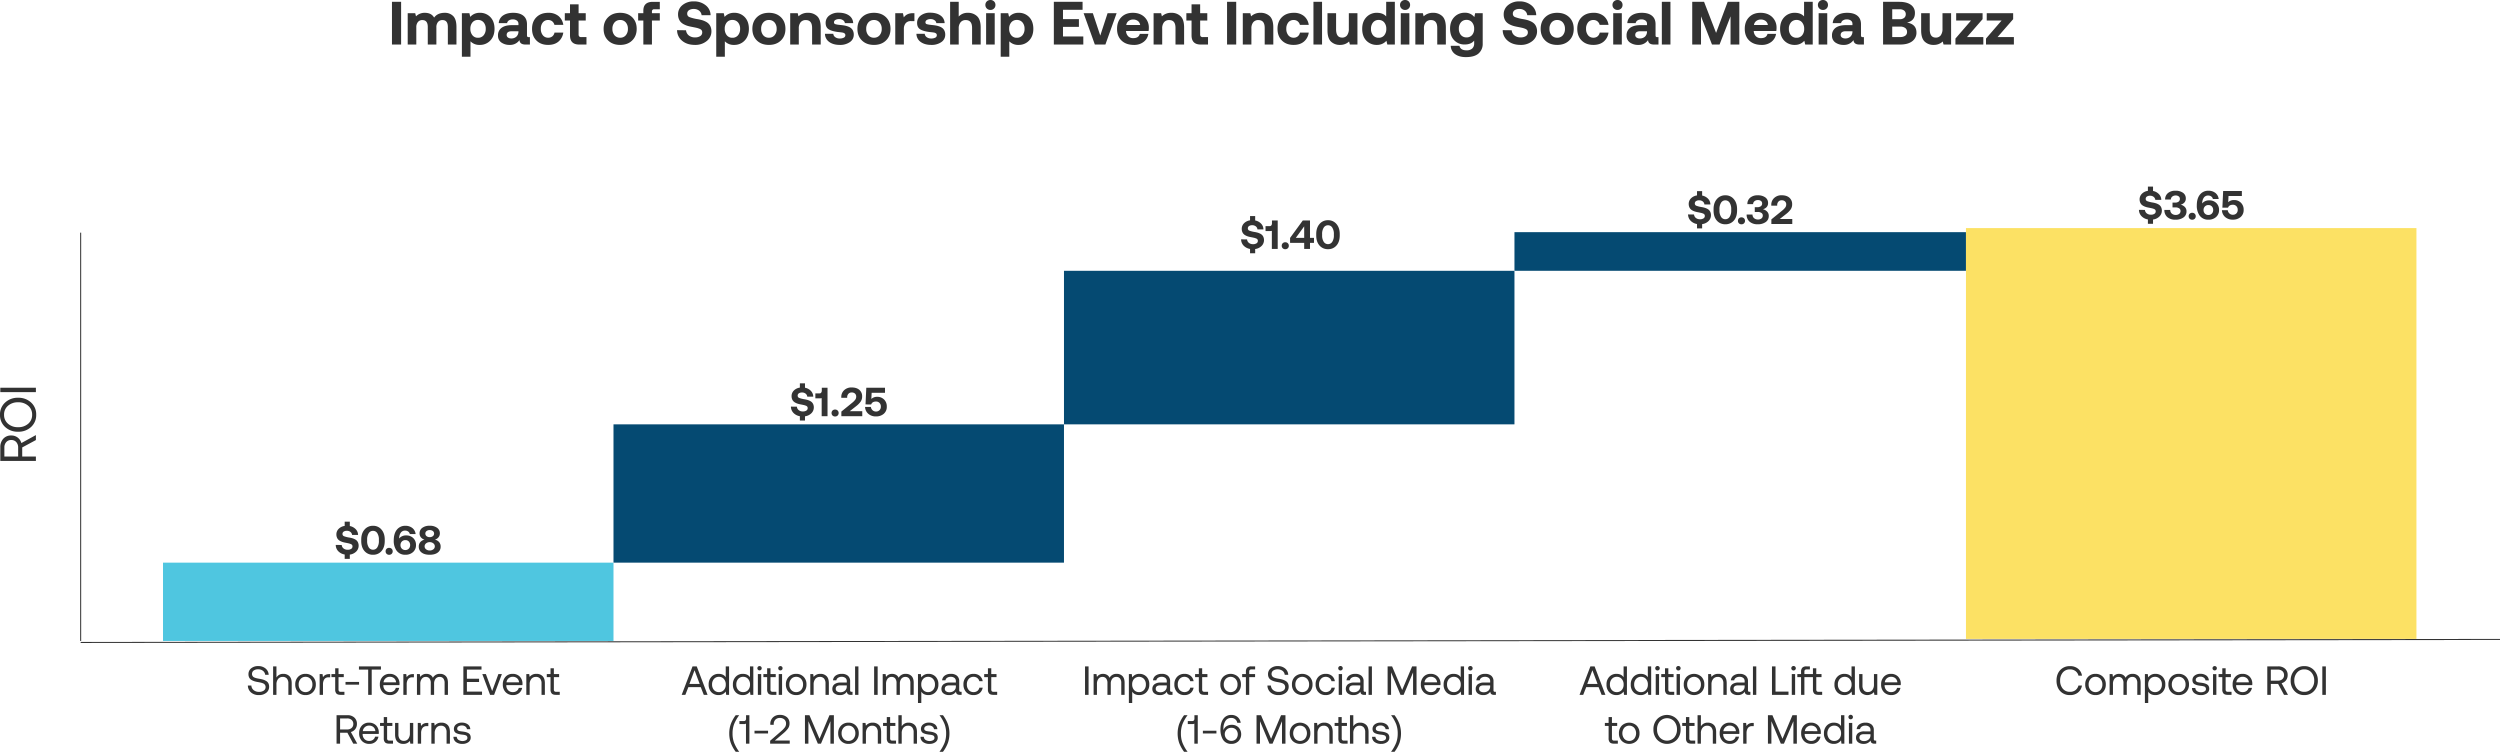 <?xml version="1.0" encoding="UTF-8"?>
<svg xmlns="http://www.w3.org/2000/svg" width="2458.467" height="739.3" viewBox="0 0 2458.467 739.3">
  <g id="Group_6014" data-name="Group 6014" transform="translate(-1222.7 8191.3)">
    <rect id="Rectangle_2983" data-name="Rectangle 2983" width="443" height="77" transform="translate(1383 -7638)" fill="#4fc6e0"></rect>
    <rect id="Rectangle_2984" data-name="Rectangle 2984" width="443" height="136" transform="translate(1826 -7774)" fill="#054a72"></rect>
    <rect id="Rectangle_2985" data-name="Rectangle 2985" width="443" height="151" transform="translate(2269 -7925)" fill="#054a72"></rect>
    <rect id="Rectangle_2986" data-name="Rectangle 2986" width="444" height="38" transform="translate(2712 -7963)" fill="#054a72"></rect>
    <rect id="Rectangle_2987" data-name="Rectangle 2987" width="443" height="404" transform="translate(3156 -7967)" fill="#fce164"></rect>
    <path id="Path_12392" data-name="Path 12392" d="M-796.35-42h9V0h-9Zm51.9,10.8a11.244,11.244,0,0,1,8.31,3.21q3.21,3.21,3.21,10.77V0h-8.46V-17.28q0-6.78-5.28-6.78a5.463,5.463,0,0,0-4.44,1.95,8.031,8.031,0,0,0-1.56,5.43V0h-8.46V-17.28q0-6.78-5.34-6.78a5.346,5.346,0,0,0-4.35,1.92,7.839,7.839,0,0,0-1.59,5.16V0h-8.46V-30.84h7.38l.78,3.12a11.731,11.731,0,0,1,8.64-3.48q6.54,0,9.18,4.74Q-751.53-31.2-744.45-31.2Zm34.32,0A13.8,13.8,0,0,1-699.6-27q4.11,4.26,4.11,11.58,0,7.08-4.11,11.43A13.776,13.776,0,0,1-710.07.36a11.9,11.9,0,0,1-9.06-3.54V12h-8.46V-30.84h7.38l.84,3.66A11.959,11.959,0,0,1-710.13-31.2Zm-1.62,24.54a6.92,6.92,0,0,0,5.55-2.43,9.515,9.515,0,0,0,2.07-6.39,9.306,9.306,0,0,0-2.07-6.3,6.958,6.958,0,0,0-5.55-2.4,6.8,6.8,0,0,0-5.46,2.4,9.3,9.3,0,0,0-2.04,6.24,9.727,9.727,0,0,0,2.04,6.42A6.731,6.731,0,0,0-711.75-6.66Zm49.8-.6h1.26V0h-4.32q-5.64,0-5.94-4.38A11.08,11.08,0,0,1-680.37.36a13.862,13.862,0,0,1-8.46-2.4,7.882,7.882,0,0,1-3.24-6.72,8.989,8.989,0,0,1,3.54-7.68q3.54-2.64,10.32-2.64h6.24v-1.38a3.727,3.727,0,0,0-1.5-3.09,6.468,6.468,0,0,0-4.08-1.17,6.726,6.726,0,0,0-3.78.99,3.927,3.927,0,0,0-1.8,2.67h-8.22a9.672,9.672,0,0,1,4.23-7.5q3.81-2.64,9.99-2.64,6.48,0,10.02,2.88t3.54,8.34V-8.94Q-663.57-7.26-661.95-7.26Zm-10.02-5.46v-.36h-6.48q-5.1,0-5.1,3.72a2.907,2.907,0,0,0,1.23,2.43,5.288,5.288,0,0,0,3.27.93,7.062,7.062,0,0,0,5.13-1.83A6.687,6.687,0,0,0-671.97-12.72Zm44.1.96a13.993,13.993,0,0,1-4.77,8.88Q-636.51.36-642.75.36q-7.2,0-11.52-4.32t-4.32-11.52q0-7.14,4.35-11.43t11.61-4.29a15.292,15.292,0,0,1,10.02,3.15,13.633,13.633,0,0,1,4.74,8.73h-8.7a6.584,6.584,0,0,0-2.19-3.51,6.128,6.128,0,0,0-3.99-1.29A6.446,6.446,0,0,0-648-21.75a9.557,9.557,0,0,0-1.95,6.27,9.677,9.677,0,0,0,1.98,6.36,6.435,6.435,0,0,0,5.22,2.4,6.249,6.249,0,0,0,4.14-1.35,6.266,6.266,0,0,0,2.1-3.69Zm6.6,2.7V-23.58h-5.1v-7.26h5.1v-8.7h8.46v8.7h7.02v7.26h-7.02v13.5a3.047,3.047,0,0,0,.6,2.13,2.834,2.834,0,0,0,2.1.63h5.04V0h-7.2Q-621.27,0-621.27-9.06Zm61.08,5.1Q-564.63.36-571.95.36t-11.79-4.32q-4.47-4.32-4.47-11.46t4.47-11.46q4.47-4.32,11.79-4.32t11.79,4.32q4.47,4.32,4.47,11.46T-560.19-3.96Zm-17.34-5.16a7.048,7.048,0,0,0,5.58,2.4,6.958,6.958,0,0,0,5.55-2.4,9.306,9.306,0,0,0,2.07-6.3,9.306,9.306,0,0,0-2.07-6.3,6.958,6.958,0,0,0-5.55-2.4,6.958,6.958,0,0,0-5.55,2.4,9.306,9.306,0,0,0-2.07,6.3A9.394,9.394,0,0,0-577.53-9.12Zm23.28-21.72h5.1v-2.4q0-8.76,9.36-8.76h6.84v7.32h-5.4a2.042,2.042,0,0,0-2.34,2.28v1.56h7.74v7.26h-7.74V0h-8.46V-23.58h-5.1Zm38.28,16.68,8.82.12a7.2,7.2,0,0,0,2.67,5.07,9.46,9.46,0,0,0,6.21,1.95,9.034,9.034,0,0,0,5.07-1.29,4.11,4.11,0,0,0,1.95-3.63,3.657,3.657,0,0,0-.57-2.1,4.568,4.568,0,0,0-2.13-1.47,19.535,19.535,0,0,0-3.03-.96q-1.47-.33-4.53-.93a36.024,36.024,0,0,1-4.11-.96,21.825,21.825,0,0,1-3.63-1.5,11.389,11.389,0,0,1-3.06-2.22,9.622,9.622,0,0,1-1.95-3.18,11.97,11.97,0,0,1-.75-4.38,11.419,11.419,0,0,1,4.35-9.15,16.693,16.693,0,0,1,11.07-3.63,17.9,17.9,0,0,1,11.79,3.84,12.425,12.425,0,0,1,4.77,9.72h-8.82a6.392,6.392,0,0,0-2.4-4.41,8.183,8.183,0,0,0-5.34-1.71,8.142,8.142,0,0,0-4.65,1.2,3.944,3.944,0,0,0-1.77,3.48,3.409,3.409,0,0,0,2.25,3.33,39.673,39.673,0,0,0,8.01,2.01,40.4,40.4,0,0,1,4.17.93,21.372,21.372,0,0,1,3.63,1.44,11.263,11.263,0,0,1,3.06,2.16,9.274,9.274,0,0,1,1.95,3.15,11.97,11.97,0,0,1,.75,4.38,11.96,11.96,0,0,1-4.65,9.48A17.565,17.565,0,0,1-498.39.36q-7.8,0-12.63-4.08A13.41,13.41,0,0,1-515.97-14.16Zm55.98-17.04A13.8,13.8,0,0,1-449.46-27q4.11,4.26,4.11,11.58,0,7.08-4.11,11.43A13.776,13.776,0,0,1-459.93.36a11.9,11.9,0,0,1-9.06-3.54V12h-8.46V-30.84h7.38l.84,3.66A11.959,11.959,0,0,1-459.99-31.2Zm-1.62,24.54a6.92,6.92,0,0,0,5.55-2.43,9.515,9.515,0,0,0,2.07-6.39,9.306,9.306,0,0,0-2.07-6.3,6.958,6.958,0,0,0-5.55-2.4,6.8,6.8,0,0,0-5.46,2.4,9.3,9.3,0,0,0-2.04,6.24,9.727,9.727,0,0,0,2.04,6.42A6.731,6.731,0,0,0-461.61-6.66Zm47.7,2.7Q-418.35.36-425.67.36t-11.79-4.32q-4.47-4.32-4.47-11.46t4.47-11.46q4.47-4.32,11.79-4.32t11.79,4.32q4.47,4.32,4.47,11.46T-413.91-3.96Zm-17.34-5.16a7.048,7.048,0,0,0,5.58,2.4,6.958,6.958,0,0,0,5.55-2.4,9.306,9.306,0,0,0,2.07-6.3,9.306,9.306,0,0,0-2.07-6.3,6.958,6.958,0,0,0-5.55-2.4,6.958,6.958,0,0,0-5.55,2.4,9.306,9.306,0,0,0-2.07,6.3A9.394,9.394,0,0,0-431.25-9.12Zm43.98-22.08a12.652,12.652,0,0,1,9.03,3.3q3.51,3.3,3.51,11.1V0h-8.46V-16.32q0-7.74-6.18-7.74a6.268,6.268,0,0,0-5.1,2.16,9.306,9.306,0,0,0-1.8,6.12V0h-8.46V-30.84h7.38l.78,3.12A12.823,12.823,0,0,1-387.27-31.2Zm16.74,20.64h8.16a4.544,4.544,0,0,0,1.92,3.3,7.141,7.141,0,0,0,4.44,1.32,8.229,8.229,0,0,0,4.02-.84,2.584,2.584,0,0,0,1.5-2.34,2.167,2.167,0,0,0-.75-1.8,4.5,4.5,0,0,0-1.98-.84q-1.23-.24-3.69-.48h-.18q-6.3-.72-9.54-2.61t-3.24-6.33a8.883,8.883,0,0,1,3.63-7.41,14.714,14.714,0,0,1,9.39-2.73q6.18.06,9.99,2.76a9.293,9.293,0,0,1,4.05,7.5h-8.16a3.772,3.772,0,0,0-1.71-2.79,6.449,6.449,0,0,0-3.93-1.17,6.984,6.984,0,0,0-3.66.84,2.565,2.565,0,0,0-1.38,2.28,1.719,1.719,0,0,0,1.14,1.8,21.984,21.984,0,0,0,4.38.78.987.987,0,0,0,.3.06,1.886,1.886,0,0,1,.3.03,2.187,2.187,0,0,0,.36.03q2.4.24,4.14.57a19.073,19.073,0,0,1,3.48,1.02,9.5,9.5,0,0,1,2.85,1.68,7.326,7.326,0,0,1,1.8,2.55,8.986,8.986,0,0,1,.69,3.66,8.592,8.592,0,0,1-3.84,7.32,16.562,16.562,0,0,1-9.9,2.76q-6.42,0-10.41-2.91A9.835,9.835,0,0,1-370.53-10.56Zm59.94,6.6Q-315.03.36-322.35.36t-11.79-4.32q-4.47-4.32-4.47-11.46t4.47-11.46q4.47-4.32,11.79-4.32t11.79,4.32q4.47,4.32,4.47,11.46T-310.59-3.96Zm-17.34-5.16a7.048,7.048,0,0,0,5.58,2.4,6.958,6.958,0,0,0,5.55-2.4,9.306,9.306,0,0,0,2.07-6.3,9.306,9.306,0,0,0-2.07-6.3,6.958,6.958,0,0,0-5.55-2.4,6.958,6.958,0,0,0-5.55,2.4,9.306,9.306,0,0,0-2.07,6.3A9.394,9.394,0,0,0-327.93-9.12Zm43.86-21.72h1.5v7.8h-3.42a6.287,6.287,0,0,0-5.25,2.16,8.621,8.621,0,0,0-1.71,5.52V0h-8.46V-30.84h7.56l.84,4.14Q-290.01-30.84-284.07-30.84Zm3.48,20.28h8.16a4.544,4.544,0,0,0,1.92,3.3,7.141,7.141,0,0,0,4.44,1.32,8.229,8.229,0,0,0,4.02-.84,2.584,2.584,0,0,0,1.5-2.34,2.167,2.167,0,0,0-.75-1.8,4.5,4.5,0,0,0-1.98-.84q-1.23-.24-3.69-.48h-.18q-6.3-.72-9.54-2.61t-3.24-6.33a8.883,8.883,0,0,1,3.63-7.41,14.714,14.714,0,0,1,9.39-2.73q6.18.06,9.99,2.76a9.293,9.293,0,0,1,4.05,7.5h-8.16a3.772,3.772,0,0,0-1.71-2.79,6.449,6.449,0,0,0-3.93-1.17,6.984,6.984,0,0,0-3.66.84,2.565,2.565,0,0,0-1.38,2.28,1.719,1.719,0,0,0,1.14,1.8,21.984,21.984,0,0,0,4.38.78.987.987,0,0,0,.3.06,1.886,1.886,0,0,1,.3.03,2.187,2.187,0,0,0,.36.03q2.4.24,4.14.57a19.073,19.073,0,0,1,3.48,1.02,9.5,9.5,0,0,1,2.85,1.68,7.325,7.325,0,0,1,1.8,2.55,8.986,8.986,0,0,1,.69,3.66,8.592,8.592,0,0,1-3.84,7.32,16.562,16.562,0,0,1-9.9,2.76q-6.42,0-10.41-2.91A9.835,9.835,0,0,1-280.59-10.56Zm41.58-16.98a11.67,11.67,0,0,1,8.94-3.66,12.8,12.8,0,0,1,9.09,3.33q3.57,3.33,3.57,11.07V0h-8.46V-16.38q0-7.68-6.24-7.68a6.248,6.248,0,0,0-5.07,2.19,9.123,9.123,0,0,0-1.83,6.03V0h-8.46V-42h8.46Zm27.66-14.88a4.921,4.921,0,0,1,3.54-1.38,4.819,4.819,0,0,1,3.51,1.38,4.665,4.665,0,0,1,1.41,3.48,4.764,4.764,0,0,1-1.41,3.51,4.764,4.764,0,0,1-3.51,1.41,4.865,4.865,0,0,1-3.54-1.41,4.713,4.713,0,0,1-1.44-3.51A4.616,4.616,0,0,1-211.35-42.42Zm-.72,11.58h8.46V0h-8.46Zm31.8-.36A13.8,13.8,0,0,1-169.74-27q4.11,4.26,4.11,11.58,0,7.08-4.11,11.43A13.776,13.776,0,0,1-180.21.36a11.9,11.9,0,0,1-9.06-3.54V12h-8.46V-30.84h7.38l.84,3.66A11.959,11.959,0,0,1-180.27-31.2Zm-1.62,24.54a6.92,6.92,0,0,0,5.55-2.43,9.516,9.516,0,0,0,2.07-6.39,9.306,9.306,0,0,0-2.07-6.3,6.958,6.958,0,0,0-5.55-2.4,6.8,6.8,0,0,0-5.46,2.4,9.3,9.3,0,0,0-2.04,6.24,9.727,9.727,0,0,0,2.04,6.42A6.731,6.731,0,0,0-181.89-6.66ZM-145.47-42h28.26v7.86h-19.26v9.18h15.66v7.56h-15.66v9.48h19.98V0h-28.98Zm29.28,11.16h9.06l7.32,22.02,7.2-22.02h8.88L-94.77,0h-10.38ZM-78.87-3.9q-4.44-4.26-4.44-11.46t4.23-11.52q4.23-4.32,11.25-4.32t11.37,4.05a14.2,14.2,0,0,1,4.41,10.77,17.926,17.926,0,0,1-.24,3.06h-22.2v.12a7.942,7.942,0,0,0,2.13,5.07A6.77,6.77,0,0,0-67.35-6.3q5.34,0,6.42-4.2h8.4a12.01,12.01,0,0,1-4.53,7.8A14.89,14.89,0,0,1-66.69.36Q-74.43.36-78.87-3.9Zm4.62-15.3h13.68a5.991,5.991,0,0,0-2.28-3.99,7.526,7.526,0,0,0-4.68-1.41A7.164,7.164,0,0,0-72-23.16,5.8,5.8,0,0,0-74.25-19.2Zm44.34-12a12.652,12.652,0,0,1,9.03,3.3q3.51,3.3,3.51,11.1V0h-8.46V-16.32q0-7.74-6.18-7.74a6.268,6.268,0,0,0-5.1,2.16,9.306,9.306,0,0,0-1.8,6.12V0h-8.46V-30.84h7.38l.78,3.12A12.823,12.823,0,0,1-29.91-31.2ZM-10.05-9.06V-23.58h-5.1v-7.26h5.1v-8.7h8.46v8.7H5.43v7.26H-1.59v13.5a3.046,3.046,0,0,0,.6,2.13,2.834,2.834,0,0,0,2.1.63H6.15V0h-7.2Q-10.05,0-10.05-9.06ZM24.87-42h9V0h-9ZM57.81-31.2a12.652,12.652,0,0,1,9.03,3.3q3.51,3.3,3.51,11.1V0H61.89V-16.32q0-7.74-6.18-7.74a6.268,6.268,0,0,0-5.1,2.16,9.306,9.306,0,0,0-1.8,6.12V0H40.35V-30.84h7.38l.78,3.12A12.823,12.823,0,0,1,57.81-31.2Zm47.4,19.44a13.993,13.993,0,0,1-4.77,8.88Q96.57.36,90.33.36q-7.2,0-11.52-4.32T74.49-15.48q0-7.14,4.35-11.43T90.45-31.2a15.292,15.292,0,0,1,10.02,3.15,13.632,13.632,0,0,1,4.74,8.73h-8.7a6.584,6.584,0,0,0-2.19-3.51,6.128,6.128,0,0,0-3.99-1.29,6.446,6.446,0,0,0-5.25,2.37,9.557,9.557,0,0,0-1.95,6.27,9.677,9.677,0,0,0,1.98,6.36,6.435,6.435,0,0,0,5.22,2.4,6.249,6.249,0,0,0,4.14-1.35,6.266,6.266,0,0,0,2.1-3.69ZM109.83-42h8.46V0h-8.46Zm34.8,11.16h8.46V0h-7.44l-.78-3A12.523,12.523,0,0,1,135.99.36a12.334,12.334,0,0,1-8.94-3.3q-3.42-3.3-3.42-11.1v-16.8h8.46v15.9q0,8.1,5.94,8.1a5.775,5.775,0,0,0,4.89-2.25,10.383,10.383,0,0,0,1.71-6.39ZM181.35-42h8.52V0h-7.38l-.9-3.72A12,12,0,0,1,172.35.36a13.921,13.921,0,0,1-10.53-4.23q-4.05-4.23-4.05-11.61,0-7.08,4.08-11.4a13.727,13.727,0,0,1,10.44-4.32q5.82,0,9.06,3.54ZM168.45-9.06a6.98,6.98,0,0,0,5.52,2.4,6.8,6.8,0,0,0,5.46-2.4,9.394,9.394,0,0,0,2.04-6.3,9.607,9.607,0,0,0-2.04-6.39,6.766,6.766,0,0,0-5.46-2.43,6.891,6.891,0,0,0-5.49,2.4,9.4,9.4,0,0,0-2.07,6.36A9.633,9.633,0,0,0,168.45-9.06Zm27.96-33.36a4.921,4.921,0,0,1,3.54-1.38,4.819,4.819,0,0,1,3.51,1.38,4.665,4.665,0,0,1,1.41,3.48,4.764,4.764,0,0,1-1.41,3.51,4.764,4.764,0,0,1-3.51,1.41,4.865,4.865,0,0,1-3.54-1.41,4.713,4.713,0,0,1-1.44-3.51A4.616,4.616,0,0,1,196.41-42.42Zm-.72,11.58h8.46V0h-8.46Zm31.8-.36a12.652,12.652,0,0,1,9.03,3.3q3.51,3.3,3.51,11.1V0h-8.46V-16.32q0-7.74-6.18-7.74a6.268,6.268,0,0,0-5.1,2.16,9.306,9.306,0,0,0-1.8,6.12V0h-8.46V-30.84h7.38l.78,3.12A12.823,12.823,0,0,1,227.49-31.2Zm41.34.36h7.44V-.9a12.28,12.28,0,0,1-4.05,9.66q-4.05,3.6-12.51,3.6-6.54,0-10.56-2.91a10.3,10.3,0,0,1-4.32-8.19h8.58q1.02,4.44,6.96,4.44a8.062,8.062,0,0,0,5.55-1.74,6.558,6.558,0,0,0,1.95-5.16V-3.84q-3.18,3.78-9.12,3.78a13.8,13.8,0,0,1-10.5-4.14q-4.08-4.2-4.08-11.46,0-6.96,4.08-11.28a13.727,13.727,0,0,1,10.44-4.32A11.25,11.25,0,0,1,268.05-27ZM254.85-9.36a7.062,7.062,0,0,0,5.52,2.34,6.88,6.88,0,0,0,5.46-2.34,8.977,8.977,0,0,0,2.04-6.12,9.513,9.513,0,0,0-2.04-6.33,6.766,6.766,0,0,0-5.46-2.43,6.891,6.891,0,0,0-5.49,2.4,9.215,9.215,0,0,0-2.07,6.24A9.3,9.3,0,0,0,254.85-9.36Zm41.1-4.8,8.82.12a7.2,7.2,0,0,0,2.67,5.07,9.46,9.46,0,0,0,6.21,1.95,9.034,9.034,0,0,0,5.07-1.29,4.11,4.11,0,0,0,1.95-3.63,3.657,3.657,0,0,0-.57-2.1,4.568,4.568,0,0,0-2.13-1.47,19.535,19.535,0,0,0-3.03-.96q-1.47-.33-4.53-.93a36.024,36.024,0,0,1-4.11-.96,21.825,21.825,0,0,1-3.63-1.5,11.39,11.39,0,0,1-3.06-2.22,9.622,9.622,0,0,1-1.95-3.18,11.97,11.97,0,0,1-.75-4.38,11.419,11.419,0,0,1,4.35-9.15,16.693,16.693,0,0,1,11.07-3.63,17.9,17.9,0,0,1,11.79,3.84,12.425,12.425,0,0,1,4.77,9.72h-8.82a6.392,6.392,0,0,0-2.4-4.41,8.183,8.183,0,0,0-5.34-1.71,8.142,8.142,0,0,0-4.65,1.2,3.944,3.944,0,0,0-1.77,3.48,3.409,3.409,0,0,0,2.25,3.33,39.673,39.673,0,0,0,8.01,2.01,40.4,40.4,0,0,1,4.17.93,21.372,21.372,0,0,1,3.63,1.44,11.263,11.263,0,0,1,3.06,2.16,9.274,9.274,0,0,1,1.95,3.15,11.97,11.97,0,0,1,.75,4.38,11.96,11.96,0,0,1-4.65,9.48A17.565,17.565,0,0,1,313.53.36q-7.8,0-12.63-4.08A13.41,13.41,0,0,1,295.95-14.16Zm65.34,10.2Q356.85.36,349.53.36T337.74-3.96q-4.47-4.32-4.47-11.46t4.47-11.46q4.47-4.32,11.79-4.32t11.79,4.32q4.47,4.32,4.47,11.46T361.29-3.96ZM343.95-9.12a7.048,7.048,0,0,0,5.58,2.4,6.958,6.958,0,0,0,5.55-2.4,9.306,9.306,0,0,0,2.07-6.3,9.306,9.306,0,0,0-2.07-6.3,6.958,6.958,0,0,0-5.55-2.4,6.958,6.958,0,0,0-5.55,2.4,9.306,9.306,0,0,0-2.07,6.3A9.394,9.394,0,0,0,343.95-9.12Zm56.04-2.64a13.993,13.993,0,0,1-4.77,8.88Q391.35.36,385.11.36q-7.2,0-11.52-4.32t-4.32-11.52q0-7.14,4.35-11.43t11.61-4.29a15.292,15.292,0,0,1,10.02,3.15,13.632,13.632,0,0,1,4.74,8.73h-8.7a6.584,6.584,0,0,0-2.19-3.51,6.128,6.128,0,0,0-3.99-1.29,6.446,6.446,0,0,0-5.25,2.37,9.557,9.557,0,0,0-1.95,6.27,9.677,9.677,0,0,0,1.98,6.36,6.435,6.435,0,0,0,5.22,2.4,6.249,6.249,0,0,0,4.14-1.35,6.266,6.266,0,0,0,2.1-3.69Zm5.34-30.66a4.921,4.921,0,0,1,3.54-1.38,4.819,4.819,0,0,1,3.51,1.38,4.665,4.665,0,0,1,1.41,3.48,4.764,4.764,0,0,1-1.41,3.51,4.764,4.764,0,0,1-3.51,1.41,4.865,4.865,0,0,1-3.54-1.41,4.713,4.713,0,0,1-1.44-3.51A4.616,4.616,0,0,1,405.33-42.42Zm-.72,11.58h8.46V0h-8.46ZM447.87-7.26h1.26V0h-4.32q-5.64,0-5.94-4.38A11.08,11.08,0,0,1,429.45.36a13.862,13.862,0,0,1-8.46-2.4,7.882,7.882,0,0,1-3.24-6.72,8.989,8.989,0,0,1,3.54-7.68q3.54-2.64,10.32-2.64h6.24v-1.38a3.727,3.727,0,0,0-1.5-3.09,6.468,6.468,0,0,0-4.08-1.17,6.726,6.726,0,0,0-3.78.99,3.927,3.927,0,0,0-1.8,2.67h-8.22a9.672,9.672,0,0,1,4.23-7.5q3.81-2.64,9.99-2.64,6.48,0,10.02,2.88t3.54,8.34V-8.94Q446.25-7.26,447.87-7.26Zm-10.02-5.46v-.36h-6.48q-5.1,0-5.1,3.72a2.907,2.907,0,0,0,1.23,2.43,5.288,5.288,0,0,0,3.27.93,7.062,7.062,0,0,0,5.13-1.83A6.687,6.687,0,0,0,437.85-12.72ZM452.43-42h8.46V0h-8.46Zm29.88,0h11.64l11.82,30.54L517.17-42h11.46V0h-8.64V-27.72L509.19,0h-7.44l-10.8-27.72V0h-8.64Zm56.1,38.1q-4.44-4.26-4.44-11.46t4.23-11.52q4.23-4.32,11.25-4.32t11.37,4.05a14.2,14.2,0,0,1,4.41,10.77,17.928,17.928,0,0,1-.24,3.06h-22.2v.12a7.942,7.942,0,0,0,2.13,5.07,6.77,6.77,0,0,0,5.01,1.83q5.34,0,6.42-4.2h8.4a12.01,12.01,0,0,1-4.53,7.8A14.89,14.89,0,0,1,550.59.36Q542.85.36,538.41-3.9Zm4.62-15.3h13.68a5.991,5.991,0,0,0-2.28-3.99,7.526,7.526,0,0,0-4.68-1.41,7.164,7.164,0,0,0-4.47,1.44A5.8,5.8,0,0,0,543.03-19.2ZM592.29-42h8.52V0h-7.38l-.9-3.72A12,12,0,0,1,583.29.36a13.921,13.921,0,0,1-10.53-4.23q-4.05-4.23-4.05-11.61,0-7.08,4.08-11.4a13.727,13.727,0,0,1,10.44-4.32q5.82,0,9.06,3.54ZM579.39-9.06a6.981,6.981,0,0,0,5.52,2.4,6.8,6.8,0,0,0,5.46-2.4,9.394,9.394,0,0,0,2.04-6.3,9.607,9.607,0,0,0-2.04-6.39,6.766,6.766,0,0,0-5.46-2.43,6.891,6.891,0,0,0-5.49,2.4,9.4,9.4,0,0,0-2.07,6.36A9.633,9.633,0,0,0,579.39-9.06Zm27.96-33.36a4.921,4.921,0,0,1,3.54-1.38,4.819,4.819,0,0,1,3.51,1.38,4.665,4.665,0,0,1,1.41,3.48,4.764,4.764,0,0,1-1.41,3.51,4.764,4.764,0,0,1-3.51,1.41,4.865,4.865,0,0,1-3.54-1.41,4.713,4.713,0,0,1-1.44-3.51A4.616,4.616,0,0,1,607.35-42.42Zm-.72,11.58h8.46V0h-8.46ZM649.89-7.26h1.26V0h-4.32q-5.64,0-5.94-4.38A11.08,11.08,0,0,1,631.47.36a13.862,13.862,0,0,1-8.46-2.4,7.882,7.882,0,0,1-3.24-6.72,8.989,8.989,0,0,1,3.54-7.68q3.54-2.64,10.32-2.64h6.24v-1.38a3.727,3.727,0,0,0-1.5-3.09,6.468,6.468,0,0,0-4.08-1.17,6.726,6.726,0,0,0-3.78.99,3.927,3.927,0,0,0-1.8,2.67h-8.22a9.672,9.672,0,0,1,4.23-7.5q3.81-2.64,9.99-2.64,6.48,0,10.02,2.88t3.54,8.34V-8.94Q648.27-7.26,649.89-7.26Zm-10.02-5.46v-.36h-6.48q-5.1,0-5.1,3.72a2.907,2.907,0,0,0,1.23,2.43,5.288,5.288,0,0,0,3.27.93,7.062,7.062,0,0,0,5.13-1.83A6.687,6.687,0,0,0,639.87-12.72ZM669.99-42h15.96q7.32,0,11.34,2.91a9.523,9.523,0,0,1,4.02,8.19q0,7.56-7.8,9.3,9.3,1.56,9.3,9.78a10.236,10.236,0,0,1-4.23,8.64Q694.35,0,686.73,0H669.99Zm9,7.32v9.78h7.26a6.809,6.809,0,0,0,4.47-1.32,4.43,4.43,0,0,0,1.59-3.6,4.344,4.344,0,0,0-1.59-3.57,6.919,6.919,0,0,0-4.47-1.29Zm0,17.04V-7.38h7.8A8.251,8.251,0,0,0,691.8-8.7a4.31,4.31,0,0,0,1.77-3.66,4.628,4.628,0,0,0-1.8-3.9,8.01,8.01,0,0,0-4.98-1.38Zm49.44-13.2h8.46V0h-7.44l-.78-3A12.523,12.523,0,0,1,719.79.36a12.334,12.334,0,0,1-8.94-3.3q-3.42-3.3-3.42-11.1v-16.8h8.46v15.9q0,8.1,5.94,8.1a5.775,5.775,0,0,0,4.89-2.25,10.383,10.383,0,0,0,1.71-6.39Zm13.44,0h25.98v5.88L752.49-7.32h16.08V0H741.15V-5.88l15.3-17.7H741.87Zm30.06,0h25.98v5.88L782.55-7.32h16.08V0H771.21V-5.88l15.3-17.7H771.93Z" transform="translate(2404.5 -8147.5)" fill="#323232"></path>
    <path id="Path_12391" data-name="Path 12391" d="M-152.56-9.16h3.44a6.161,6.161,0,0,0,2.28,4.54,8.071,8.071,0,0,0,5.28,1.7,7.9,7.9,0,0,0,4.66-1.26,4.05,4.05,0,0,0,1.78-3.5,3.7,3.7,0,0,0-.42-1.78,3.8,3.8,0,0,0-1.02-1.24,6.376,6.376,0,0,0-1.74-.86,15.352,15.352,0,0,0-2.04-.58q-.9-.18-2.46-.46a23.248,23.248,0,0,1-3.38-.78,14.816,14.816,0,0,1-2.84-1.28,5.591,5.591,0,0,1-2.18-2.24,7.068,7.068,0,0,1-.76-3.38,7.194,7.194,0,0,1,2.64-5.78,10.391,10.391,0,0,1,6.92-2.22,10.87,10.87,0,0,1,7.26,2.38,8.449,8.449,0,0,1,3.06,6.18h-3.44a5.749,5.749,0,0,0-2.2-3.92,7.332,7.332,0,0,0-4.68-1.48,7.28,7.28,0,0,0-4.44,1.22,4.017,4.017,0,0,0-1.64,3.42,3.5,3.5,0,0,0,.42,1.72,3.756,3.756,0,0,0,1,1.2,6.092,6.092,0,0,0,1.72.82,17.744,17.744,0,0,0,2.02.56q.88.18,2.44.46a24,24,0,0,1,3.4.78,14.448,14.448,0,0,1,2.88,1.3,5.688,5.688,0,0,1,2.2,2.26A7.068,7.068,0,0,1-131.64-8a7.355,7.355,0,0,1-2.78,5.94A10.892,10.892,0,0,1-141.6.24a11.433,11.433,0,0,1-7.86-2.6A9.141,9.141,0,0,1-152.56-9.16Zm34.84-11.48a8.193,8.193,0,0,1,6,2.24q2.28,2.24,2.28,7.04V0h-3.28V-11.16a7.152,7.152,0,0,0-1.44-4.82,5.159,5.159,0,0,0-4.12-1.66,5.541,5.541,0,0,0-4.5,2,8.259,8.259,0,0,0-1.66,5.44V0h-3.28V-28h3.28v10.96A7.4,7.4,0,0,1-117.72-20.64Zm29.16,18A9.7,9.7,0,0,1-95.84.24a9.732,9.732,0,0,1-7.3-2.9,10.359,10.359,0,0,1-2.82-7.54,10.359,10.359,0,0,1,2.82-7.54,9.732,9.732,0,0,1,7.3-2.9,9.732,9.732,0,0,1,7.3,2.9,10.359,10.359,0,0,1,2.82,7.54A10.387,10.387,0,0,1-88.56-2.64ZM-100.72-4.8a6.218,6.218,0,0,0,4.88,2.12A6.218,6.218,0,0,0-90.96-4.8a7.836,7.836,0,0,0,1.88-5.4,7.836,7.836,0,0,0-1.88-5.4,6.218,6.218,0,0,0-4.88-2.12,6.218,6.218,0,0,0-4.88,2.12,7.836,7.836,0,0,0-1.88,5.4A7.836,7.836,0,0,0-100.72-4.8Zm28.2-15.6h.92v3.2h-1.64a4.589,4.589,0,0,0-4.18,1.96,8.773,8.773,0,0,0-1.26,4.84V0h-3.28V-20.4h2.84l.44,3.08Q-76.8-20.4-72.52-20.4Zm5.84,15.08V-17.4h-3.68v-3h3.68v-5.72h3.28v5.72h5.16v3H-63.4V-5.36a2.653,2.653,0,0,0,.5,1.82A2.3,2.3,0,0,0-61.16-3h3.56V0h-3.76q-2.88,0-4.1-1.28A5.7,5.7,0,0,1-66.68-5.32ZM-56.52-10v-2.72H-43.2V-10Zm13.2-18h21.64v3.2h-9.08V0h-3.48V-24.8h-9.08ZM-20-2.64a10.471,10.471,0,0,1-2.76-7.56,10.653,10.653,0,0,1,2.68-7.56,9.119,9.119,0,0,1,7-2.88,9.453,9.453,0,0,1,6.9,2.6A9.836,9.836,0,0,1-3.4-10.96q0,.44-.08,1.4H-19.32v.28a6.846,6.846,0,0,0,1.84,4.8,6.146,6.146,0,0,0,4.6,1.8,6.266,6.266,0,0,0,3.74-1.1A5.293,5.293,0,0,0-7.08-6.84h3.32a8.486,8.486,0,0,1-3,5.1A8.935,8.935,0,0,1-12.64.24,9.8,9.8,0,0,1-20-2.64Zm.88-9.64H-6.8a5.74,5.74,0,0,0-1.94-4.04,6.422,6.422,0,0,0-4.3-1.44,6.054,6.054,0,0,0-4.08,1.52A5.775,5.775,0,0,0-19.12-12.28ZM9.8-20.4h.92v3.2H9.08A4.589,4.589,0,0,0,4.9-15.24,8.773,8.773,0,0,0,3.64-10.4V0H.36V-20.4H3.2l.44,3.08Q5.52-20.4,9.8-20.4Zm26.68-.24a7.509,7.509,0,0,1,5.58,2.16q2.14,2.16,2.14,6.72V0H40.92V-11.56a7.048,7.048,0,0,0-1.26-4.52,4.338,4.338,0,0,0-3.58-1.56,4.894,4.894,0,0,0-4.02,1.8,7.592,7.592,0,0,0-1.46,4.92V0H27.32V-11.56a6.97,6.97,0,0,0-1.28-4.52,4.441,4.441,0,0,0-3.64-1.56,4.709,4.709,0,0,0-3.94,1.9A7.951,7.951,0,0,0,17-10.76V0H13.72V-20.4h2.84L17-17.6a6.977,6.977,0,0,1,5.96-3.04,7.667,7.667,0,0,1,3.9.98,6.025,6.025,0,0,1,2.54,2.9A7.529,7.529,0,0,1,36.48-20.64ZM59.36-28H77.2v3.2H62.84v8.96H74.8v3.2H62.84V-3.2H77.72V0H59.36ZM78-20.4h3.52L87.68-3.72,93.8-20.4h3.44L89.6,0H85.64ZM100.92-2.64a10.471,10.471,0,0,1-2.76-7.56,10.653,10.653,0,0,1,2.68-7.56,9.119,9.119,0,0,1,7-2.88,9.453,9.453,0,0,1,6.9,2.6,9.836,9.836,0,0,1,2.78,7.08q0,.44-.08,1.4H101.6v.28a6.846,6.846,0,0,0,1.84,4.8,6.146,6.146,0,0,0,4.6,1.8,6.266,6.266,0,0,0,3.74-1.1,5.293,5.293,0,0,0,2.06-3.06h3.32a8.486,8.486,0,0,1-3,5.1A8.935,8.935,0,0,1,108.28.24,9.8,9.8,0,0,1,100.92-2.64Zm.88-9.64h12.32a5.74,5.74,0,0,0-1.94-4.04,6.422,6.422,0,0,0-4.3-1.44,6.054,6.054,0,0,0-4.08,1.52A5.775,5.775,0,0,0,101.8-12.28Zm29.48-8.36a8.124,8.124,0,0,1,5.98,2.24q2.26,2.24,2.26,7.04V0h-3.28V-11.16a7.221,7.221,0,0,0-1.42-4.82,5.1,5.1,0,0,0-4.1-1.66,5.527,5.527,0,0,0-4.52,2,8.328,8.328,0,0,0-1.64,5.44V0h-3.28V-20.4h2.84l.44,2.76A7.983,7.983,0,0,1,131.28-20.64Zm13.8,15.32V-17.4H141.4v-3h3.68v-5.72h3.28v5.72h5.16v3h-5.16V-5.36a2.653,2.653,0,0,0,.5,1.82A2.3,2.3,0,0,0,150.6-3h3.56V0H150.4q-2.88,0-4.1-1.28A5.7,5.7,0,0,1,145.08-5.32ZM-65.34,20h10.72a9.629,9.629,0,0,1,6.76,2.34A8.068,8.068,0,0,1-45.3,28.6a8.145,8.145,0,0,1-1.62,5.06,7.965,7.965,0,0,1-4.34,2.9L-44.98,48H-48.9l-5.8-10.76h-7.16V48h-3.48Zm3.48,3.2V34.04h6.96a6.32,6.32,0,0,0,4.4-1.48,5.072,5.072,0,0,0,1.64-3.96,5.025,5.025,0,0,0-1.64-3.92,6.261,6.261,0,0,0-4.36-1.48Zm21.48,22.16a10.471,10.471,0,0,1-2.76-7.56,10.653,10.653,0,0,1,2.68-7.56,9.119,9.119,0,0,1,7-2.88,9.453,9.453,0,0,1,6.9,2.6,9.836,9.836,0,0,1,2.78,7.08q0,.44-.08,1.4H-39.7v.28a6.846,6.846,0,0,0,1.84,4.8,6.146,6.146,0,0,0,4.6,1.8,6.266,6.266,0,0,0,3.74-1.1,5.293,5.293,0,0,0,2.06-3.06h3.32a8.486,8.486,0,0,1-3,5.1,8.935,8.935,0,0,1-5.88,1.98A9.8,9.8,0,0,1-40.38,45.36Zm.88-9.64h12.32a5.74,5.74,0,0,0-1.94-4.04,6.422,6.422,0,0,0-4.3-1.44,6.054,6.054,0,0,0-4.08,1.52A5.775,5.775,0,0,0-39.5,35.72Zm20.6,6.96V30.6h-3.68v-3h3.68V21.88h3.28V27.6h5.16v3h-5.16V42.64a2.653,2.653,0,0,0,.5,1.82,2.3,2.3,0,0,0,1.74.54h3.56v3h-3.76q-2.88,0-4.1-1.28A5.7,5.7,0,0,1-18.9,42.68ZM6.78,27.6h3.28V48H7.22l-.44-2.72A7.809,7.809,0,0,1,.26,48.24,7.816,7.816,0,0,1-5.58,46q-2.2-2.24-2.2-7.04V27.6H-4.5V38.76a7.366,7.366,0,0,0,1.38,4.82A4.835,4.835,0,0,0,.82,45.24a5.271,5.271,0,0,0,4.38-2A8.547,8.547,0,0,0,6.78,37.8Zm17.2,0h.92v3.2H23.26a4.589,4.589,0,0,0-4.18,1.96,8.773,8.773,0,0,0-1.26,4.84V48H14.54V27.6h2.84l.44,3.08Q19.7,27.6,23.98,27.6Zm13.92-.24a8.124,8.124,0,0,1,5.98,2.24q2.26,2.24,2.26,7.04V48H42.86V36.84a7.221,7.221,0,0,0-1.42-4.82,5.1,5.1,0,0,0-4.1-1.66,5.527,5.527,0,0,0-4.52,2,8.328,8.328,0,0,0-1.64,5.44V48H27.9V27.6h2.84l.44,2.76A7.983,7.983,0,0,1,37.9,27.36ZM49.62,41.28H52.9a3.815,3.815,0,0,0,1.62,3,7.474,7.474,0,0,0,7.48.3,2.592,2.592,0,0,0,1.34-2.26,2.793,2.793,0,0,0-.28-1.3,2.534,2.534,0,0,0-.66-.84,3.4,3.4,0,0,0-1.18-.52q-.8-.22-1.36-.32t-1.72-.22a28.09,28.09,0,0,1-3.18-.54,13.311,13.311,0,0,1-2.46-.88,3.968,3.968,0,0,1-1.84-1.64,5.164,5.164,0,0,1-.6-2.58A5.39,5.39,0,0,1,52.3,29a8.812,8.812,0,0,1,5.64-1.68,9.592,9.592,0,0,1,5.78,1.7,6.246,6.246,0,0,1,2.46,4.78H62.9a3.822,3.822,0,0,0-1.56-2.64,5.434,5.434,0,0,0-3.4-1.04,5.923,5.923,0,0,0-3.36.86,2.615,2.615,0,0,0-1.28,2.26,2.917,2.917,0,0,0,.14.96,1.36,1.36,0,0,0,.56.68q.42.28.7.46a3.229,3.229,0,0,0,1.06.32q.78.14,1.14.2t1.4.18a28.463,28.463,0,0,1,3.26.56,11.54,11.54,0,0,1,2.54.96,4.326,4.326,0,0,1,1.86,1.76,5.632,5.632,0,0,1,.62,2.76,5.264,5.264,0,0,1-2.32,4.48,9.562,9.562,0,0,1-5.76,1.68,10.339,10.339,0,0,1-6.42-1.84A6.17,6.17,0,0,1,49.62,41.28Z" transform="translate(1619 -7508)" fill="#323232"></path>
    <path id="Path_12389" data-name="Path 12389" d="M-154.94,0l10.68-28h4.12L-129.5,0h-3.72l-2.96-7.56h-12.2L-151.34,0Zm7.6-10.72h10.12L-142.3-24.2ZM-111.62-28h3.28V0h-2.84l-.44-3.28a8.193,8.193,0,0,1-7,3.52,9.482,9.482,0,0,1-7.06-2.78,10.439,10.439,0,0,1-2.74-7.66,10.487,10.487,0,0,1,2.76-7.54,9.3,9.3,0,0,1,7.04-2.9q4.88,0,7,3.36ZM-118.3-2.68a6.211,6.211,0,0,0,4.86-2.08,7.738,7.738,0,0,0,1.86-5.36,8,8,0,0,0-1.86-5.48,6.158,6.158,0,0,0-4.86-2.12,6.229,6.229,0,0,0-4.9,2.1,7.871,7.871,0,0,0-1.86,5.42,7.871,7.871,0,0,0,1.86,5.42A6.229,6.229,0,0,0-118.3-2.68ZM-87.78-28h3.28V0h-2.84l-.44-3.28a8.193,8.193,0,0,1-7,3.52,9.482,9.482,0,0,1-7.06-2.78,10.439,10.439,0,0,1-2.74-7.66,10.487,10.487,0,0,1,2.76-7.54,9.3,9.3,0,0,1,7.04-2.9q4.88,0,7,3.36ZM-94.46-2.68A6.211,6.211,0,0,0-89.6-4.76a7.738,7.738,0,0,0,1.86-5.36A8,8,0,0,0-89.6-15.6a6.158,6.158,0,0,0-4.86-2.12,6.229,6.229,0,0,0-4.9,2.1,7.871,7.871,0,0,0-1.86,5.42,7.871,7.871,0,0,0,1.86,5.42A6.229,6.229,0,0,0-94.46-2.68Zm14.56-25a2.06,2.06,0,0,1,1.52-.6,2.06,2.06,0,0,1,1.52.6,2.06,2.06,0,0,1,.6,1.52,2.06,2.06,0,0,1-.6,1.52,2.06,2.06,0,0,1-1.52.6,2.06,2.06,0,0,1-1.52-.6,2.06,2.06,0,0,1-.6-1.52A2.06,2.06,0,0,1-79.9-27.68Zm-.12,7.28h3.28V0h-3.28ZM-70.9-5.32V-17.4h-3.68v-3h3.68v-5.72h3.28v5.72h5.16v3h-5.16V-5.36a2.653,2.653,0,0,0,.5,1.82A2.3,2.3,0,0,0-65.38-3h3.56V0h-3.76q-2.88,0-4.1-1.28A5.7,5.7,0,0,1-70.9-5.32Zm11.52-22.36a2.06,2.06,0,0,1,1.52-.6,2.06,2.06,0,0,1,1.52.6,2.06,2.06,0,0,1,.6,1.52,2.06,2.06,0,0,1-.6,1.52,2.06,2.06,0,0,1-1.52.6,2.06,2.06,0,0,1-1.52-.6,2.06,2.06,0,0,1-.6-1.52A2.06,2.06,0,0,1-59.38-27.68Zm-.12,7.28h3.28V0H-59.5ZM-35.06-2.64A9.7,9.7,0,0,1-42.34.24a9.732,9.732,0,0,1-7.3-2.9,10.359,10.359,0,0,1-2.82-7.54,10.359,10.359,0,0,1,2.82-7.54,9.732,9.732,0,0,1,7.3-2.9,9.732,9.732,0,0,1,7.3,2.9,10.359,10.359,0,0,1,2.82,7.54A10.387,10.387,0,0,1-35.06-2.64ZM-47.22-4.8a6.218,6.218,0,0,0,4.88,2.12A6.218,6.218,0,0,0-37.46-4.8a7.836,7.836,0,0,0,1.88-5.4,7.836,7.836,0,0,0-1.88-5.4,6.218,6.218,0,0,0-4.88-2.12,6.218,6.218,0,0,0-4.88,2.12,7.836,7.836,0,0,0-1.88,5.4A7.836,7.836,0,0,0-47.22-4.8Zm28.76-15.84a8.124,8.124,0,0,1,5.98,2.24q2.26,2.24,2.26,7.04V0H-13.5V-11.16a7.221,7.221,0,0,0-1.42-4.82,5.1,5.1,0,0,0-4.1-1.66,5.527,5.527,0,0,0-4.52,2,8.328,8.328,0,0,0-1.64,5.44V0h-3.28V-20.4h2.84l.44,2.76A7.983,7.983,0,0,1-18.46-20.64ZM12.06-3h1V0h-1.8a3.992,3.992,0,0,1-2.8-.8,3.23,3.23,0,0,1-.88-2.36A7.809,7.809,0,0,1,.74.24a8.66,8.66,0,0,1-5.46-1.6A5.224,5.224,0,0,1-6.78-5.72a5.633,5.633,0,0,1,2.1-4.72,9.751,9.751,0,0,1,6.1-1.64h6v-1.4A3.844,3.844,0,0,0,6.08-16.6a5.665,5.665,0,0,0-3.74-1.12,6.084,6.084,0,0,0-3.5.94,3.883,3.883,0,0,0-1.7,2.5H-6.14a6.486,6.486,0,0,1,2.66-4.68A9.894,9.894,0,0,1,2.5-20.64a8.828,8.828,0,0,1,6.06,1.9,6.918,6.918,0,0,1,2.14,5.46v8.8Q10.7-3,12.06-3ZM7.42-8.32v-1H1.1q-4.56,0-4.56,3.4a2.923,2.923,0,0,0,1.2,2.44,5.2,5.2,0,0,0,3.24.92A6.711,6.711,0,0,0,5.7-4.14,5.405,5.405,0,0,0,7.42-8.32ZM15.58-28h3.28V0H15.58ZM34.3-28h3.48V0H34.3Zm31.2,7.36a7.509,7.509,0,0,1,5.58,2.16q2.14,2.16,2.14,6.72V0H69.94V-11.56a7.048,7.048,0,0,0-1.26-4.52,4.338,4.338,0,0,0-3.58-1.56,4.894,4.894,0,0,0-4.02,1.8,7.592,7.592,0,0,0-1.46,4.92V0H56.34V-11.56a6.97,6.97,0,0,0-1.28-4.52,4.441,4.441,0,0,0-3.64-1.56,4.709,4.709,0,0,0-3.94,1.9,7.951,7.951,0,0,0-1.46,4.98V0H42.74V-20.4h2.84l.44,2.8a6.977,6.977,0,0,1,5.96-3.04,7.667,7.667,0,0,1,3.9.98,6.025,6.025,0,0,1,2.54,2.9A7.529,7.529,0,0,1,65.5-20.64Zm22.2,0a9.482,9.482,0,0,1,7.06,2.78A10.439,10.439,0,0,1,97.5-10.2a10.487,10.487,0,0,1-2.76,7.54A9.3,9.3,0,0,1,87.7.24q-4.88,0-7-3.36V8H77.42V-20.4h2.84l.44,3.28A8.193,8.193,0,0,1,87.7-20.64ZM87.38-2.68a6.229,6.229,0,0,0,4.9-2.1,7.871,7.871,0,0,0,1.86-5.42,7.871,7.871,0,0,0-1.86-5.42,6.229,6.229,0,0,0-4.9-2.1,6.211,6.211,0,0,0-4.86,2.08,7.738,7.738,0,0,0-1.86,5.36A8,8,0,0,0,82.52-4.8,6.158,6.158,0,0,0,87.38-2.68ZM119.34-3h1V0h-1.8a3.992,3.992,0,0,1-2.8-.8,3.23,3.23,0,0,1-.88-2.36,7.809,7.809,0,0,1-6.84,3.4,8.66,8.66,0,0,1-5.46-1.6,5.224,5.224,0,0,1-2.06-4.36,5.633,5.633,0,0,1,2.1-4.72,9.751,9.751,0,0,1,6.1-1.64h6v-1.4a3.844,3.844,0,0,0-1.34-3.12,5.665,5.665,0,0,0-3.74-1.12,6.084,6.084,0,0,0-3.5.94,3.883,3.883,0,0,0-1.7,2.5h-3.28a6.485,6.485,0,0,1,2.66-4.68,9.894,9.894,0,0,1,5.98-1.68,8.828,8.828,0,0,1,6.06,1.9,6.918,6.918,0,0,1,2.14,5.46v8.8Q117.98-3,119.34-3ZM114.7-8.32v-1h-6.32q-4.56,0-4.56,3.4a2.923,2.923,0,0,0,1.2,2.44,5.2,5.2,0,0,0,3.24.92,6.711,6.711,0,0,0,4.72-1.58A5.405,5.405,0,0,0,114.7-8.32Zm26.36,1.28a8.737,8.737,0,0,1-3,5.34,9.137,9.137,0,0,1-6,1.94,9.407,9.407,0,0,1-7.2-2.9,10.632,10.632,0,0,1-2.72-7.58,10.4,10.4,0,0,1,2.76-7.54,9.655,9.655,0,0,1,7.28-2.86,9.056,9.056,0,0,1,5.94,1.92,8.492,8.492,0,0,1,2.94,5.28h-3.32a5.415,5.415,0,0,0-2-3.12,5.888,5.888,0,0,0-3.68-1.16,6,6,0,0,0-4.74,2.08,7.9,7.9,0,0,0-1.82,5.4,8.038,8.038,0,0,0,1.82,5.46,5.976,5.976,0,0,0,4.74,2.1,6.016,6.016,0,0,0,3.76-1.16,5.269,5.269,0,0,0,1.96-3.2Zm5.16,1.72V-17.4h-3.68v-3h3.68v-5.72h3.28v5.72h5.16v3H149.5V-5.36a2.653,2.653,0,0,0,.5,1.82,2.3,2.3,0,0,0,1.74.54h3.56V0h-3.76q-2.88,0-4.1-1.28A5.7,5.7,0,0,1,146.22-5.32ZM-101.8,20h3.44a38.74,38.74,0,0,0-5.08,8.94A25.876,25.876,0,0,0-104.92,38a25.751,25.751,0,0,0,1.48,9.02A39.454,39.454,0,0,0-98.36,56h-3.44a34.488,34.488,0,0,1-4.86-8.78,27.349,27.349,0,0,1-1.5-9.22,27.129,27.129,0,0,1,1.5-9.22A35.4,35.4,0,0,1-101.8,20Zm10.16,0h3.28V48h-3.36V28.24a2.8,2.8,0,0,1-1.92.52h-4.52v-3h4.56a1.719,1.719,0,0,0,1.46-.66,2.808,2.808,0,0,0,.5-1.74Zm8.32,18V35.28H-70V38Zm15.36,7.16,10.88-9.44a22.847,22.847,0,0,0,3.56-3.7,6.228,6.228,0,0,0,1.2-3.74,5.185,5.185,0,0,0-1.66-4.08,6.455,6.455,0,0,0-4.46-1.48A5.816,5.816,0,0,0-62.8,24.4a6.248,6.248,0,0,0-1.64,4.56v.52H-67.8v-.72a8.712,8.712,0,0,1,2.58-6.52,9.288,9.288,0,0,1,6.78-2.52A10.133,10.133,0,0,1-51.42,22a7.817,7.817,0,0,1,2.54,6.12,8.366,8.366,0,0,1-1.5,4.96,27.372,27.372,0,0,1-4.54,4.72l-8.4,7.12h14.64V48H-67.96ZM-33.72,20h4.4l9.92,23.24L-9.6,20h4.32V48h-3.4V25.92L-17.96,48h-3.08l-9.28-22.08V48h-3.4ZM16.36,45.36a9.7,9.7,0,0,1-7.28,2.88,9.732,9.732,0,0,1-7.3-2.9A10.359,10.359,0,0,1-1.04,37.8a10.359,10.359,0,0,1,2.82-7.54,9.732,9.732,0,0,1,7.3-2.9,9.732,9.732,0,0,1,7.3,2.9A10.359,10.359,0,0,1,19.2,37.8,10.387,10.387,0,0,1,16.36,45.36ZM4.2,43.2a6.218,6.218,0,0,0,4.88,2.12,6.218,6.218,0,0,0,4.88-2.12,7.836,7.836,0,0,0,1.88-5.4,7.836,7.836,0,0,0-1.88-5.4,6.218,6.218,0,0,0-4.88-2.12A6.218,6.218,0,0,0,4.2,32.4a7.836,7.836,0,0,0-1.88,5.4A7.836,7.836,0,0,0,4.2,43.2ZM32.96,27.36a8.124,8.124,0,0,1,5.98,2.24q2.26,2.24,2.26,7.04V48H37.92V36.84a7.221,7.221,0,0,0-1.42-4.82,5.1,5.1,0,0,0-4.1-1.66,5.527,5.527,0,0,0-4.52,2,8.328,8.328,0,0,0-1.64,5.44V48H22.96V27.6H25.8l.44,2.76A7.983,7.983,0,0,1,32.96,27.36Zm13.8,15.32V30.6H43.08v-3h3.68V21.88h3.28V27.6H55.2v3H50.04V42.64a2.653,2.653,0,0,0,.5,1.82,2.3,2.3,0,0,0,1.74.54h3.56v3H52.08q-2.88,0-4.1-1.28A5.7,5.7,0,0,1,46.76,42.68Zm21.4-15.32a8.193,8.193,0,0,1,6,2.24q2.28,2.24,2.28,7.04V48H73.16V36.84a7.152,7.152,0,0,0-1.44-4.82,5.159,5.159,0,0,0-4.12-1.66,5.541,5.541,0,0,0-4.5,2,8.259,8.259,0,0,0-1.66,5.44V48H58.16V20h3.28V30.96A7.4,7.4,0,0,1,68.16,27.36ZM79.92,41.28H83.2a3.815,3.815,0,0,0,1.62,3,7.474,7.474,0,0,0,7.48.3,2.592,2.592,0,0,0,1.34-2.26,2.793,2.793,0,0,0-.28-1.3,2.534,2.534,0,0,0-.66-.84,3.4,3.4,0,0,0-1.18-.52q-.8-.22-1.36-.32t-1.72-.22a28.09,28.09,0,0,1-3.18-.54,13.311,13.311,0,0,1-2.46-.88,3.968,3.968,0,0,1-1.84-1.64,5.164,5.164,0,0,1-.6-2.58A5.39,5.39,0,0,1,82.6,29a8.812,8.812,0,0,1,5.64-1.68,9.592,9.592,0,0,1,5.78,1.7,6.246,6.246,0,0,1,2.46,4.78H93.2a3.822,3.822,0,0,0-1.56-2.64,5.434,5.434,0,0,0-3.4-1.04,5.923,5.923,0,0,0-3.36.86,2.615,2.615,0,0,0-1.28,2.26,2.917,2.917,0,0,0,.14.96,1.36,1.36,0,0,0,.56.68q.42.28.7.46a3.229,3.229,0,0,0,1.06.32q.78.14,1.14.2t1.4.18a28.462,28.462,0,0,1,3.26.56,11.54,11.54,0,0,1,2.54.96,4.326,4.326,0,0,1,1.86,1.76,5.632,5.632,0,0,1,.62,2.76,5.264,5.264,0,0,1-2.32,4.48,9.562,9.562,0,0,1-5.76,1.68,10.339,10.339,0,0,1-6.42-1.84A6.17,6.17,0,0,1,79.92,41.28ZM102,20a35.4,35.4,0,0,1,4.86,8.78,27.129,27.129,0,0,1,1.5,9.22,27.349,27.349,0,0,1-1.5,9.22A34.488,34.488,0,0,1,102,56H98.56a39.454,39.454,0,0,0,5.08-8.98A25.751,25.751,0,0,0,105.12,38a25.876,25.876,0,0,0-1.48-9.06A38.739,38.739,0,0,0,98.56,20Z" transform="translate(2048 -7508)" fill="#323232"></path>
    <path id="Path_12387" data-name="Path 12387" d="M76.7,12h3.48V40H76.7Zm31.2,7.36a7.509,7.509,0,0,1,5.58,2.16q2.14,2.16,2.14,6.72V40h-3.28V28.44a7.048,7.048,0,0,0-1.26-4.52,4.338,4.338,0,0,0-3.58-1.56,4.894,4.894,0,0,0-4.02,1.8,7.592,7.592,0,0,0-1.46,4.92V40H98.74V28.44a6.97,6.97,0,0,0-1.28-4.52,4.441,4.441,0,0,0-3.64-1.56,4.709,4.709,0,0,0-3.94,1.9,7.951,7.951,0,0,0-1.46,4.98V40H85.14V19.6h2.84l.44,2.8a6.977,6.977,0,0,1,5.96-3.04,7.667,7.667,0,0,1,3.9.98,6.025,6.025,0,0,1,2.54,2.9A7.529,7.529,0,0,1,107.9,19.36Zm22.2,0a9.482,9.482,0,0,1,7.06,2.78,10.439,10.439,0,0,1,2.74,7.66,10.487,10.487,0,0,1-2.76,7.54,9.3,9.3,0,0,1-7.04,2.9q-4.88,0-7-3.36V48h-3.28V19.6h2.84l.44,3.28A8.193,8.193,0,0,1,130.1,19.36Zm-.32,17.96a6.229,6.229,0,0,0,4.9-2.1,7.871,7.871,0,0,0,1.86-5.42,7.871,7.871,0,0,0-1.86-5.42,6.742,6.742,0,0,0-9.76-.02,7.738,7.738,0,0,0-1.86,5.36,8,8,0,0,0,1.86,5.48A6.158,6.158,0,0,0,129.78,37.32ZM161.74,37h1v3h-1.8a3.992,3.992,0,0,1-2.8-.8,3.23,3.23,0,0,1-.88-2.36,7.809,7.809,0,0,1-6.84,3.4,8.66,8.66,0,0,1-5.46-1.6,5.224,5.224,0,0,1-2.06-4.36,5.633,5.633,0,0,1,2.1-4.72,9.751,9.751,0,0,1,6.1-1.64h6v-1.4a3.844,3.844,0,0,0-1.34-3.12,5.665,5.665,0,0,0-3.74-1.12,6.084,6.084,0,0,0-3.5.94,3.883,3.883,0,0,0-1.7,2.5h-3.28a6.486,6.486,0,0,1,2.66-4.68,9.894,9.894,0,0,1,5.98-1.68,8.828,8.828,0,0,1,6.06,1.9,6.918,6.918,0,0,1,2.14,5.46v8.8Q160.38,37,161.74,37Zm-4.64-5.32v-1h-6.32q-4.56,0-4.56,3.4a2.923,2.923,0,0,0,1.2,2.44,5.2,5.2,0,0,0,3.24.92,6.711,6.711,0,0,0,4.72-1.58A5.405,5.405,0,0,0,157.1,31.68Zm26.36,1.28a8.737,8.737,0,0,1-3,5.34,9.137,9.137,0,0,1-6,1.94,9.407,9.407,0,0,1-7.2-2.9,10.632,10.632,0,0,1-2.72-7.58,10.4,10.4,0,0,1,2.76-7.54,9.655,9.655,0,0,1,7.28-2.86,9.056,9.056,0,0,1,5.94,1.92,8.492,8.492,0,0,1,2.94,5.28h-3.32a5.415,5.415,0,0,0-2-3.12,5.888,5.888,0,0,0-3.68-1.16,6,6,0,0,0-4.74,2.08,7.9,7.9,0,0,0-1.82,5.4,8.038,8.038,0,0,0,1.82,5.46,6.512,6.512,0,0,0,8.5.94,5.269,5.269,0,0,0,1.96-3.2Zm5.16,1.72V22.6h-3.68v-3h3.68V13.88h3.28V19.6h5.16v3H191.9V34.64a2.653,2.653,0,0,0,.5,1.82,2.3,2.3,0,0,0,1.74.54h3.56v3h-3.76q-2.88,0-4.1-1.28A5.7,5.7,0,0,1,188.62,34.68Zm38.56,2.68a10.64,10.64,0,0,1-14.58-.02,10.359,10.359,0,0,1-2.82-7.54,10.359,10.359,0,0,1,2.82-7.54,10.638,10.638,0,0,1,14.6,0,10.359,10.359,0,0,1,2.82,7.54A10.387,10.387,0,0,1,227.18,37.36ZM215.02,35.2a6.677,6.677,0,0,0,9.76,0,7.836,7.836,0,0,0,1.88-5.4,7.836,7.836,0,0,0-1.88-5.4,6.677,6.677,0,0,0-9.76,0,7.836,7.836,0,0,0-1.88,5.4A7.836,7.836,0,0,0,215.02,35.2Zm16.2-15.6h3.68V17.32a5.589,5.589,0,0,1,1.26-4.02,5.457,5.457,0,0,1,4.06-1.3h3.76v3h-3.56a2.369,2.369,0,0,0-1.72.52,2.369,2.369,0,0,0-.52,1.72V19.6h5.76v3h-5.76V40H234.9V22.6h-3.68Zm24.84,11.24h3.44a6.161,6.161,0,0,0,2.28,4.54,8.071,8.071,0,0,0,5.28,1.7,7.9,7.9,0,0,0,4.66-1.26,4.05,4.05,0,0,0,1.78-3.5,3.7,3.7,0,0,0-.42-1.78,3.8,3.8,0,0,0-1.02-1.24,6.376,6.376,0,0,0-1.74-.86,15.351,15.351,0,0,0-2.04-.58q-.9-.18-2.46-.46a23.247,23.247,0,0,1-3.38-.78,14.816,14.816,0,0,1-2.84-1.28,5.591,5.591,0,0,1-2.18-2.24,7.068,7.068,0,0,1-.76-3.38,7.194,7.194,0,0,1,2.64-5.78,10.391,10.391,0,0,1,6.92-2.22,10.87,10.87,0,0,1,7.26,2.38,8.449,8.449,0,0,1,3.06,6.18H273.1a5.749,5.749,0,0,0-2.2-3.92,8.4,8.4,0,0,0-9.12-.26,4.017,4.017,0,0,0-1.64,3.42,3.5,3.5,0,0,0,.42,1.72,3.755,3.755,0,0,0,1,1.2,6.091,6.091,0,0,0,1.72.82,17.743,17.743,0,0,0,2.02.56q.88.18,2.44.46a23.994,23.994,0,0,1,3.4.78,14.448,14.448,0,0,1,2.88,1.3,5.688,5.688,0,0,1,2.2,2.26,7.068,7.068,0,0,1,.76,3.38,7.355,7.355,0,0,1-2.78,5.94,10.892,10.892,0,0,1-7.18,2.3,11.433,11.433,0,0,1-7.86-2.6A9.141,9.141,0,0,1,256.06,30.84Zm41.52,6.52A10.64,10.64,0,0,1,283,37.34a10.359,10.359,0,0,1-2.82-7.54A10.359,10.359,0,0,1,283,22.26a10.638,10.638,0,0,1,14.6,0,10.359,10.359,0,0,1,2.82,7.54A10.387,10.387,0,0,1,297.58,37.36ZM285.42,35.2a6.677,6.677,0,0,0,9.76,0,7.836,7.836,0,0,0,1.88-5.4,7.836,7.836,0,0,0-1.88-5.4,6.677,6.677,0,0,0-9.76,0,7.836,7.836,0,0,0-1.88,5.4A7.836,7.836,0,0,0,285.42,35.2Zm36.96-2.24a8.737,8.737,0,0,1-3,5.34,9.137,9.137,0,0,1-6,1.94,9.407,9.407,0,0,1-7.2-2.9,10.632,10.632,0,0,1-2.72-7.58,10.4,10.4,0,0,1,2.76-7.54,9.655,9.655,0,0,1,7.28-2.86,9.056,9.056,0,0,1,5.94,1.92,8.492,8.492,0,0,1,2.94,5.28h-3.32a5.415,5.415,0,0,0-2-3.12,5.888,5.888,0,0,0-3.68-1.16,6,6,0,0,0-4.74,2.08,7.9,7.9,0,0,0-1.82,5.4,8.038,8.038,0,0,0,1.82,5.46,6.512,6.512,0,0,0,8.5.94,5.269,5.269,0,0,0,1.96-3.2Zm3.92-20.64a2.225,2.225,0,1,1-.6,1.52A2.06,2.06,0,0,1,326.3,12.32Zm-.12,7.28h3.28V40h-3.28ZM352.02,37h1v3h-1.8a3.992,3.992,0,0,1-2.8-.8,3.23,3.23,0,0,1-.88-2.36,7.809,7.809,0,0,1-6.84,3.4,8.66,8.66,0,0,1-5.46-1.6,5.224,5.224,0,0,1-2.06-4.36,5.633,5.633,0,0,1,2.1-4.72,9.751,9.751,0,0,1,6.1-1.64h6v-1.4a3.844,3.844,0,0,0-1.34-3.12,5.665,5.665,0,0,0-3.74-1.12,6.085,6.085,0,0,0-3.5.94,3.883,3.883,0,0,0-1.7,2.5h-3.28a6.486,6.486,0,0,1,2.66-4.68,9.894,9.894,0,0,1,5.98-1.68,8.828,8.828,0,0,1,6.06,1.9,6.918,6.918,0,0,1,2.14,5.46v8.8Q350.66,37,352.02,37Zm-4.64-5.32v-1h-6.32q-4.56,0-4.56,3.4a2.923,2.923,0,0,0,1.2,2.44,5.2,5.2,0,0,0,3.24.92,6.711,6.711,0,0,0,4.72-1.58A5.405,5.405,0,0,0,347.38,31.68ZM355.54,12h3.28V40h-3.28Zm18.72,0h4.4l9.92,23.24L398.38,12h4.32V40h-3.4V17.92L390.02,40h-3.08l-9.28-22.08V40h-3.4ZM409.7,37.36a10.471,10.471,0,0,1-2.76-7.56,10.653,10.653,0,0,1,2.68-7.56,9.119,9.119,0,0,1,7-2.88,9.453,9.453,0,0,1,6.9,2.6,9.836,9.836,0,0,1,2.78,7.08q0,.44-.08,1.4H410.38v.28a6.847,6.847,0,0,0,1.84,4.8,6.146,6.146,0,0,0,4.6,1.8,6.266,6.266,0,0,0,3.74-1.1,5.294,5.294,0,0,0,2.06-3.06h3.32a8.486,8.486,0,0,1-3,5.1,8.935,8.935,0,0,1-5.88,1.98A9.8,9.8,0,0,1,409.7,37.36Zm.88-9.64H422.9a5.74,5.74,0,0,0-1.94-4.04,6.422,6.422,0,0,0-4.3-1.44,6.054,6.054,0,0,0-4.08,1.52A5.775,5.775,0,0,0,410.58,27.72ZM446.14,12h3.28V40h-2.84l-.44-3.28a8.193,8.193,0,0,1-7,3.52,9.482,9.482,0,0,1-7.06-2.78,10.439,10.439,0,0,1-2.74-7.66,10.487,10.487,0,0,1,2.76-7.54,9.3,9.3,0,0,1,7.04-2.9q4.88,0,7,3.36Zm-6.68,25.32a6.211,6.211,0,0,0,4.86-2.08,7.738,7.738,0,0,0,1.86-5.36,8,8,0,0,0-1.86-5.48,6.158,6.158,0,0,0-4.86-2.12,6.229,6.229,0,0,0-4.9,2.1,7.871,7.871,0,0,0-1.86,5.42,7.871,7.871,0,0,0,1.86,5.42A6.229,6.229,0,0,0,439.46,37.32Zm14.56-25a2.225,2.225,0,1,1-.6,1.52A2.06,2.06,0,0,1,454.02,12.32Zm-.12,7.28h3.28V40H453.9ZM479.74,37h1v3h-1.8a3.992,3.992,0,0,1-2.8-.8,3.23,3.23,0,0,1-.88-2.36,7.809,7.809,0,0,1-6.84,3.4,8.66,8.66,0,0,1-5.46-1.6,5.224,5.224,0,0,1-2.06-4.36,5.633,5.633,0,0,1,2.1-4.72,9.751,9.751,0,0,1,6.1-1.64h6v-1.4a3.844,3.844,0,0,0-1.34-3.12,5.665,5.665,0,0,0-3.74-1.12,6.085,6.085,0,0,0-3.5.94,3.883,3.883,0,0,0-1.7,2.5h-3.28a6.486,6.486,0,0,1,2.66-4.68,9.894,9.894,0,0,1,5.98-1.68,8.828,8.828,0,0,1,6.06,1.9,6.918,6.918,0,0,1,2.14,5.46v8.8Q478.38,37,479.74,37Zm-4.64-5.32v-1h-6.32q-4.56,0-4.56,3.4a2.923,2.923,0,0,0,1.2,2.44,5.2,5.2,0,0,0,3.24.92,6.711,6.711,0,0,0,4.72-1.58A5.405,5.405,0,0,0,475.1,31.68ZM174.12,60h3.44a38.739,38.739,0,0,0-5.08,8.94A25.876,25.876,0,0,0,171,78a25.751,25.751,0,0,0,1.48,9.02A39.454,39.454,0,0,0,177.56,96h-3.44a34.487,34.487,0,0,1-4.86-8.78,29.086,29.086,0,0,1,0-18.44A35.4,35.4,0,0,1,174.12,60Zm10.16,0h3.28V88H184.2V68.24a2.8,2.8,0,0,1-1.92.52h-4.52v-3h4.56a1.719,1.719,0,0,0,1.46-.66,2.808,2.808,0,0,0,.5-1.74Zm8.32,18V75.28h13.32V78Zm19.48,5.6a18.815,18.815,0,0,1-2.2-9.48q0-6.64,2.82-10.5a9.143,9.143,0,0,1,7.82-3.86,9.3,9.3,0,0,1,6.26,2.1,8.8,8.8,0,0,1,2.98,5.62H226.4a5.724,5.724,0,0,0-6.04-4.76,6.334,6.334,0,0,0-5.58,2.96,13.8,13.8,0,0,0-1.98,7.8q0,.68.04,1.36a3.672,3.672,0,0,1,.24-.76,7.463,7.463,0,0,1,3-3.36,9.06,9.06,0,0,1,4.8-1.24,9.275,9.275,0,0,1,6.8,2.56,9.945,9.945,0,0,1-.12,13.54,9.591,9.591,0,0,1-7,2.66A9.3,9.3,0,0,1,212.08,83.6Zm13.08-.12a7.061,7.061,0,0,0,.06-9.26,6.035,6.035,0,0,0-4.58-1.78,6.176,6.176,0,0,0-6.52,6.48,6.536,6.536,0,0,0,11.04,4.56ZM245.36,60h4.4l9.92,23.24L269.48,60h4.32V88h-3.4V65.92L261.12,88h-3.08l-9.28-22.08V88h-3.4Zm50.08,25.36a10.64,10.64,0,0,1-14.58-.02,10.359,10.359,0,0,1-2.82-7.54,10.359,10.359,0,0,1,2.82-7.54,10.638,10.638,0,0,1,14.6,0,10.359,10.359,0,0,1,2.82,7.54A10.387,10.387,0,0,1,295.44,85.36ZM283.28,83.2a6.677,6.677,0,0,0,9.76,0,8.7,8.7,0,0,0,0-10.8,6.677,6.677,0,0,0-9.76,0,8.7,8.7,0,0,0,0,10.8Zm28.76-15.84a8.124,8.124,0,0,1,5.98,2.24q2.26,2.24,2.26,7.04V88H317V76.84a7.221,7.221,0,0,0-1.42-4.82,5.1,5.1,0,0,0-4.1-1.66,5.527,5.527,0,0,0-4.52,2,8.328,8.328,0,0,0-1.64,5.44V88h-3.28V67.6h2.84l.44,2.76A7.983,7.983,0,0,1,312.04,67.36Zm13.8,15.32V70.6h-3.68v-3h3.68V61.88h3.28V67.6h5.16v3h-5.16V82.64a2.653,2.653,0,0,0,.5,1.82,2.3,2.3,0,0,0,1.74.54h3.56v3h-3.76q-2.88,0-4.1-1.28A5.7,5.7,0,0,1,325.84,82.68Zm21.4-15.32a8.193,8.193,0,0,1,6,2.24q2.28,2.24,2.28,7.04V88h-3.28V76.84a7.152,7.152,0,0,0-1.44-4.82,5.159,5.159,0,0,0-4.12-1.66,5.541,5.541,0,0,0-4.5,2,8.26,8.26,0,0,0-1.66,5.44V88h-3.28V60h3.28V70.96A7.4,7.4,0,0,1,347.24,67.36ZM359,81.28h3.28a3.815,3.815,0,0,0,1.62,3,7.474,7.474,0,0,0,7.48.3,2.592,2.592,0,0,0,1.34-2.26,2.793,2.793,0,0,0-.28-1.3,2.535,2.535,0,0,0-.66-.84,3.394,3.394,0,0,0-1.18-.52q-.8-.22-1.36-.32t-1.72-.22a28.091,28.091,0,0,1-3.18-.54,13.312,13.312,0,0,1-2.46-.88,3.968,3.968,0,0,1-1.84-1.64,5.164,5.164,0,0,1-.6-2.58A5.39,5.39,0,0,1,361.68,69a8.812,8.812,0,0,1,5.64-1.68,9.592,9.592,0,0,1,5.78,1.7,6.246,6.246,0,0,1,2.46,4.78h-3.28a3.822,3.822,0,0,0-1.56-2.64,5.434,5.434,0,0,0-3.4-1.04,5.923,5.923,0,0,0-3.36.86,2.615,2.615,0,0,0-1.28,2.26,2.918,2.918,0,0,0,.14.96,1.361,1.361,0,0,0,.56.68q.42.28.7.46a3.229,3.229,0,0,0,1.06.32q.78.14,1.14.2t1.4.18a28.461,28.461,0,0,1,3.26.56,11.54,11.54,0,0,1,2.54.96,4.326,4.326,0,0,1,1.86,1.76,5.632,5.632,0,0,1,.62,2.76,5.264,5.264,0,0,1-2.32,4.48,9.562,9.562,0,0,1-5.76,1.68,10.338,10.338,0,0,1-6.42-1.84A6.17,6.17,0,0,1,359,81.28ZM381.08,60a35.4,35.4,0,0,1,4.86,8.78,29.086,29.086,0,0,1,0,18.44A34.488,34.488,0,0,1,381.08,96h-3.44a39.454,39.454,0,0,0,5.08-8.98A25.751,25.751,0,0,0,384.2,78a25.876,25.876,0,0,0-1.48-9.06A38.74,38.74,0,0,0,377.64,60Z" transform="translate(2213 -7548)" fill="#323232"></path>
    <path id="Path_12388" data-name="Path 12388" d="M57,40,67.68,12H71.8L82.44,40H78.72l-2.96-7.56H63.56L60.6,40Zm7.6-10.72H74.72L69.64,15.8ZM100.32,12h3.28V40h-2.84l-.44-3.28a8.193,8.193,0,0,1-7,3.52,9.482,9.482,0,0,1-7.06-2.78,10.439,10.439,0,0,1-2.74-7.66,10.487,10.487,0,0,1,2.76-7.54,9.3,9.3,0,0,1,7.04-2.9q4.88,0,7,3.36ZM93.64,37.32a6.211,6.211,0,0,0,4.86-2.08,7.738,7.738,0,0,0,1.86-5.36A8,8,0,0,0,98.5,24.4a6.158,6.158,0,0,0-4.86-2.12,6.229,6.229,0,0,0-4.9,2.1,7.871,7.871,0,0,0-1.86,5.42,7.871,7.871,0,0,0,1.86,5.42A6.229,6.229,0,0,0,93.64,37.32ZM124.16,12h3.28V40H124.6l-.44-3.28a8.193,8.193,0,0,1-7,3.52,9.482,9.482,0,0,1-7.06-2.78,10.439,10.439,0,0,1-2.74-7.66,10.487,10.487,0,0,1,2.76-7.54,9.3,9.3,0,0,1,7.04-2.9q4.88,0,7,3.36Zm-6.68,25.32a6.211,6.211,0,0,0,4.86-2.08,7.738,7.738,0,0,0,1.86-5.36,8,8,0,0,0-1.86-5.48,6.158,6.158,0,0,0-4.86-2.12,6.229,6.229,0,0,0-4.9,2.1,7.871,7.871,0,0,0-1.86,5.42,7.871,7.871,0,0,0,1.86,5.42A6.229,6.229,0,0,0,117.48,37.32Zm14.56-25a2.225,2.225,0,1,1-.6,1.52A2.06,2.06,0,0,1,132.04,12.32Zm-.12,7.28h3.28V40h-3.28Zm9.12,15.08V22.6h-3.68v-3h3.68V13.88h3.28V19.6h5.16v3h-5.16V34.64a2.653,2.653,0,0,0,.5,1.82,2.3,2.3,0,0,0,1.74.54h3.56v3h-3.76q-2.88,0-4.1-1.28A5.7,5.7,0,0,1,141.04,34.68Zm11.52-22.36a2.225,2.225,0,1,1-.6,1.52A2.06,2.06,0,0,1,152.56,12.32Zm-.12,7.28h3.28V40h-3.28Zm24.44,17.76a10.64,10.64,0,0,1-14.58-.02,10.359,10.359,0,0,1-2.82-7.54,10.359,10.359,0,0,1,2.82-7.54,10.638,10.638,0,0,1,14.6,0,10.359,10.359,0,0,1,2.82,7.54A10.387,10.387,0,0,1,176.88,37.36ZM164.72,35.2a6.677,6.677,0,0,0,9.76,0,7.836,7.836,0,0,0,1.88-5.4,7.836,7.836,0,0,0-1.88-5.4,6.677,6.677,0,0,0-9.76,0,7.836,7.836,0,0,0-1.88,5.4A7.836,7.836,0,0,0,164.72,35.2Zm28.76-15.84a8.124,8.124,0,0,1,5.98,2.24q2.26,2.24,2.26,7.04V40h-3.28V28.84a7.221,7.221,0,0,0-1.42-4.82,5.1,5.1,0,0,0-4.1-1.66,5.527,5.527,0,0,0-4.52,2,8.328,8.328,0,0,0-1.64,5.44V40h-3.28V19.6h2.84l.44,2.76A7.983,7.983,0,0,1,193.48,19.36ZM224,37h1v3h-1.8a3.992,3.992,0,0,1-2.8-.8,3.23,3.23,0,0,1-.88-2.36,7.809,7.809,0,0,1-6.84,3.4,8.66,8.66,0,0,1-5.46-1.6,5.224,5.224,0,0,1-2.06-4.36,5.633,5.633,0,0,1,2.1-4.72,9.751,9.751,0,0,1,6.1-1.64h6v-1.4a3.844,3.844,0,0,0-1.34-3.12,5.665,5.665,0,0,0-3.74-1.12,6.084,6.084,0,0,0-3.5.94,3.883,3.883,0,0,0-1.7,2.5H205.8a6.486,6.486,0,0,1,2.66-4.68,9.894,9.894,0,0,1,5.98-1.68,8.828,8.828,0,0,1,6.06,1.9,6.918,6.918,0,0,1,2.14,5.46v8.8Q222.64,37,224,37Zm-4.64-5.32v-1h-6.32q-4.56,0-4.56,3.4a2.923,2.923,0,0,0,1.2,2.44,5.2,5.2,0,0,0,3.24.92,6.711,6.711,0,0,0,4.72-1.58A5.405,5.405,0,0,0,219.36,31.68ZM227.52,12h3.28V40h-3.28Zm18.72,28V12h3.48V36.8h12.76V40Zm19.6-27.68a2.225,2.225,0,1,1-.6,1.52A2.06,2.06,0,0,1,265.84,12.32Zm-.12,7.28H269V40h-3.28ZM292.04,37h3.56v3h-3.76q-2.88,0-4.1-1.28a5.7,5.7,0,0,1-1.22-4.04V22.6h-8.4V40h-3.28V22.6h-3.68v-3h3.68V17.32a5.589,5.589,0,0,1,1.26-4.02,5.457,5.457,0,0,1,4.06-1.3h3.36v3h-3.16a2.37,2.37,0,0,0-1.72.52,2.37,2.37,0,0,0-.52,1.72V19.6h8.4V13.88h3.28V19.6h5.16v3H289.8V34.64a2.653,2.653,0,0,0,.5,1.82A2.3,2.3,0,0,0,292.04,37Zm32.44-25h3.28V40h-2.84l-.44-3.28a8.193,8.193,0,0,1-7,3.52,9.482,9.482,0,0,1-7.06-2.78,10.439,10.439,0,0,1-2.74-7.66,10.487,10.487,0,0,1,2.76-7.54,9.3,9.3,0,0,1,7.04-2.9q4.88,0,7,3.36ZM317.8,37.32a6.211,6.211,0,0,0,4.86-2.08,7.738,7.738,0,0,0,1.86-5.36,8,8,0,0,0-1.86-5.48,6.158,6.158,0,0,0-4.86-2.12,6.229,6.229,0,0,0-4.9,2.1,7.871,7.871,0,0,0-1.86,5.42,7.871,7.871,0,0,0,1.86,5.42A6.229,6.229,0,0,0,317.8,37.32ZM346.52,19.6h3.28V40h-2.84l-.44-2.72a8.694,8.694,0,0,1-12.36.72q-2.2-2.24-2.2-7.04V19.6h3.28V30.76a7.366,7.366,0,0,0,1.38,4.82,4.835,4.835,0,0,0,3.94,1.66,5.271,5.271,0,0,0,4.38-2,8.547,8.547,0,0,0,1.58-5.44Zm9.8,17.76a10.471,10.471,0,0,1-2.76-7.56,10.653,10.653,0,0,1,2.68-7.56,9.119,9.119,0,0,1,7-2.88,9.453,9.453,0,0,1,6.9,2.6,9.836,9.836,0,0,1,2.78,7.08q0,.44-.08,1.4H357v.28a6.847,6.847,0,0,0,1.84,4.8,6.146,6.146,0,0,0,4.6,1.8,6.266,6.266,0,0,0,3.74-1.1,5.294,5.294,0,0,0,2.06-3.06h3.32a8.486,8.486,0,0,1-3,5.1,8.935,8.935,0,0,1-5.88,1.98A9.8,9.8,0,0,1,356.32,37.36Zm.88-9.64h12.32a5.74,5.74,0,0,0-1.94-4.04,6.422,6.422,0,0,0-4.3-1.44,6.054,6.054,0,0,0-4.08,1.52A5.775,5.775,0,0,0,357.2,27.72ZM85.58,82.68V70.6H81.9v-3h3.68V61.88h3.28V67.6h5.16v3H88.86V82.64a2.653,2.653,0,0,0,.5,1.82A2.3,2.3,0,0,0,91.1,85h3.56v3H90.9q-2.88,0-4.1-1.28A5.7,5.7,0,0,1,85.58,82.68Zm27.56,2.68a10.64,10.64,0,0,1-14.58-.02,10.359,10.359,0,0,1-2.82-7.54,10.359,10.359,0,0,1,2.82-7.54,10.638,10.638,0,0,1,14.6,0,10.359,10.359,0,0,1,2.82,7.54A10.387,10.387,0,0,1,113.14,85.36ZM100.98,83.2a6.677,6.677,0,0,0,9.76,0,8.7,8.7,0,0,0,0-10.8,6.677,6.677,0,0,0-9.76,0,8.7,8.7,0,0,0,0,10.8Zm51.64-19.4A14.3,14.3,0,0,1,156.38,74a14.413,14.413,0,0,1-3.74,10.22,13.521,13.521,0,0,1-19.24,0A14.413,14.413,0,0,1,129.66,74a14.413,14.413,0,0,1,3.74-10.22,13.473,13.473,0,0,1,19.22.02Zm-16.68,2.28A11.522,11.522,0,0,0,133.22,74a11.6,11.6,0,0,0,2.72,7.94,9.635,9.635,0,0,0,14.16,0A11.6,11.6,0,0,0,152.82,74a11.6,11.6,0,0,0-2.72-7.94,9.614,9.614,0,0,0-14.16.02Zm25.72,16.6V70.6h-3.68v-3h3.68V61.88h3.28V67.6h5.16v3h-5.16V82.64a2.653,2.653,0,0,0,.5,1.82,2.3,2.3,0,0,0,1.74.54h3.56v3h-3.76q-2.88,0-4.1-1.28A5.7,5.7,0,0,1,161.66,82.68Zm21.4-15.32a8.193,8.193,0,0,1,6,2.24q2.28,2.24,2.28,7.04V88h-3.28V76.84a7.152,7.152,0,0,0-1.44-4.82,5.159,5.159,0,0,0-4.12-1.66,5.541,5.541,0,0,0-4.5,2,8.26,8.26,0,0,0-1.66,5.44V88h-3.28V60h3.28V70.96A7.4,7.4,0,0,1,183.06,67.36Zm14.52,18a10.471,10.471,0,0,1-2.76-7.56,10.653,10.653,0,0,1,2.68-7.56,9.119,9.119,0,0,1,7-2.88,9.453,9.453,0,0,1,6.9,2.6,9.836,9.836,0,0,1,2.78,7.08q0,.44-.08,1.4H198.26v.28a6.846,6.846,0,0,0,1.84,4.8,6.146,6.146,0,0,0,4.6,1.8,6.266,6.266,0,0,0,3.74-1.1,5.293,5.293,0,0,0,2.06-3.06h3.32a8.486,8.486,0,0,1-3,5.1,8.935,8.935,0,0,1-5.88,1.98A9.8,9.8,0,0,1,197.58,85.36Zm.88-9.64h12.32a5.74,5.74,0,0,0-1.94-4.04,6.422,6.422,0,0,0-4.3-1.44,6.054,6.054,0,0,0-4.08,1.52A5.775,5.775,0,0,0,198.46,75.72Zm28.92-8.12h.92v3.2h-1.64a4.589,4.589,0,0,0-4.18,1.96,8.773,8.773,0,0,0-1.26,4.84V88h-3.28V67.6h2.84l.44,3.08Q223.1,67.6,227.38,67.6ZM242.26,60h4.4l9.92,23.24L266.38,60h4.32V88h-3.4V65.92L258.02,88h-3.08l-9.28-22.08V88h-3.4ZM277.7,85.36a10.471,10.471,0,0,1-2.76-7.56,10.653,10.653,0,0,1,2.68-7.56,9.119,9.119,0,0,1,7-2.88,9.453,9.453,0,0,1,6.9,2.6,9.836,9.836,0,0,1,2.78,7.08q0,.44-.08,1.4H278.38v.28a6.847,6.847,0,0,0,1.84,4.8,6.146,6.146,0,0,0,4.6,1.8,6.266,6.266,0,0,0,3.74-1.1,5.294,5.294,0,0,0,2.06-3.06h3.32a8.486,8.486,0,0,1-3,5.1,8.935,8.935,0,0,1-5.88,1.98A9.8,9.8,0,0,1,277.7,85.36Zm.88-9.64H290.9a5.74,5.74,0,0,0-1.94-4.04,6.422,6.422,0,0,0-4.3-1.44,6.054,6.054,0,0,0-4.08,1.52A5.775,5.775,0,0,0,278.58,75.72ZM314.14,60h3.28V88h-2.84l-.44-3.28a8.193,8.193,0,0,1-7,3.52,9.482,9.482,0,0,1-7.06-2.78,10.439,10.439,0,0,1-2.74-7.66,10.487,10.487,0,0,1,2.76-7.54,9.3,9.3,0,0,1,7.04-2.9q4.88,0,7,3.36Zm-6.68,25.32a6.211,6.211,0,0,0,4.86-2.08,7.738,7.738,0,0,0,1.86-5.36,8,8,0,0,0-1.86-5.48,6.158,6.158,0,0,0-4.86-2.12,6.229,6.229,0,0,0-4.9,2.1,8.827,8.827,0,0,0,0,10.84A6.229,6.229,0,0,0,307.46,85.32Zm14.56-25a2.225,2.225,0,1,1-.6,1.52A2.06,2.06,0,0,1,322.02,60.32Zm-.12,7.28h3.28V88H321.9ZM347.74,85h1v3h-1.8a3.992,3.992,0,0,1-2.8-.8,3.23,3.23,0,0,1-.88-2.36,7.809,7.809,0,0,1-6.84,3.4,8.66,8.66,0,0,1-5.46-1.6,5.224,5.224,0,0,1-2.06-4.36,5.633,5.633,0,0,1,2.1-4.72,9.751,9.751,0,0,1,6.1-1.64h6v-1.4a3.844,3.844,0,0,0-1.34-3.12,5.665,5.665,0,0,0-3.74-1.12,6.084,6.084,0,0,0-3.5.94,3.883,3.883,0,0,0-1.7,2.5h-3.28a6.486,6.486,0,0,1,2.66-4.68,9.894,9.894,0,0,1,5.98-1.68,8.828,8.828,0,0,1,6.06,1.9,6.918,6.918,0,0,1,2.14,5.46v8.8Q346.38,85,347.74,85Zm-4.64-5.32v-1h-6.32q-4.56,0-4.56,3.4a2.923,2.923,0,0,0,1.2,2.44,5.2,5.2,0,0,0,3.24.92,6.711,6.711,0,0,0,4.72-1.58A5.405,5.405,0,0,0,343.1,79.68Z" transform="translate(2719 -7548)" fill="#323232"></path>
    <path id="Path_12390" data-name="Path 12390" d="M-132.96-14q0-6.4,3.64-10.32a12.629,12.629,0,0,1,9.72-3.92,12.034,12.034,0,0,1,7.78,2.52,11.033,11.033,0,0,1,3.94,6.88h-3.48a7.954,7.954,0,0,0-2.98-4.56,8.868,8.868,0,0,0-5.42-1.64,8.788,8.788,0,0,0-7,3.06A11.783,11.783,0,0,0-129.4-14a11.8,11.8,0,0,0,2.64,7.96,8.762,8.762,0,0,0,7,3.08,8.747,8.747,0,0,0,5.4-1.62,8.177,8.177,0,0,0,2.96-4.58h3.48a11.108,11.108,0,0,1-3.9,6.88A11.933,11.933,0,0,1-119.6.24a12.661,12.661,0,0,1-9.72-3.9Q-132.96-7.56-132.96-14ZM-87.32-2.64A9.7,9.7,0,0,1-94.6.24a9.732,9.732,0,0,1-7.3-2.9,10.359,10.359,0,0,1-2.82-7.54,10.359,10.359,0,0,1,2.82-7.54,9.732,9.732,0,0,1,7.3-2.9,9.732,9.732,0,0,1,7.3,2.9,10.359,10.359,0,0,1,2.82,7.54A10.387,10.387,0,0,1-87.32-2.64ZM-99.48-4.8A6.218,6.218,0,0,0-94.6-2.68,6.218,6.218,0,0,0-89.72-4.8a7.836,7.836,0,0,0,1.88-5.4,7.836,7.836,0,0,0-1.88-5.4,6.218,6.218,0,0,0-4.88-2.12,6.218,6.218,0,0,0-4.88,2.12,7.836,7.836,0,0,0-1.88,5.4A7.836,7.836,0,0,0-99.48-4.8Zm41.52-15.84a7.509,7.509,0,0,1,5.58,2.16q2.14,2.16,2.14,6.72V0h-3.28V-11.56a7.048,7.048,0,0,0-1.26-4.52,4.338,4.338,0,0,0-3.58-1.56,4.894,4.894,0,0,0-4.02,1.8,7.592,7.592,0,0,0-1.46,4.92V0h-3.28V-11.56a6.97,6.97,0,0,0-1.28-4.52,4.441,4.441,0,0,0-3.64-1.56,4.709,4.709,0,0,0-3.94,1.9,7.951,7.951,0,0,0-1.46,4.98V0h-3.28V-20.4h2.84l.44,2.8a6.977,6.977,0,0,1,5.96-3.04,7.667,7.667,0,0,1,3.9.98,6.025,6.025,0,0,1,2.54,2.9A7.529,7.529,0,0,1-57.96-20.64Zm22.2,0a9.482,9.482,0,0,1,7.06,2.78,10.439,10.439,0,0,1,2.74,7.66,10.487,10.487,0,0,1-2.76,7.54A9.3,9.3,0,0,1-35.76.24q-4.88,0-7-3.36V8h-3.28V-20.4h2.84l.44,3.28A8.193,8.193,0,0,1-35.76-20.64Zm-.32,17.96a6.229,6.229,0,0,0,4.9-2.1,7.871,7.871,0,0,0,1.86-5.42,7.871,7.871,0,0,0-1.86-5.42,6.229,6.229,0,0,0-4.9-2.1,6.211,6.211,0,0,0-4.86,2.08,7.738,7.738,0,0,0-1.86,5.36A8,8,0,0,0-40.94-4.8,6.158,6.158,0,0,0-36.08-2.68Zm30.56.04A9.7,9.7,0,0,1-12.8.24a9.732,9.732,0,0,1-7.3-2.9,10.359,10.359,0,0,1-2.82-7.54,10.359,10.359,0,0,1,2.82-7.54,9.732,9.732,0,0,1,7.3-2.9,9.732,9.732,0,0,1,7.3,2.9A10.359,10.359,0,0,1-2.68-10.2,10.387,10.387,0,0,1-5.52-2.64ZM-17.68-4.8A6.218,6.218,0,0,0-12.8-2.68,6.218,6.218,0,0,0-7.92-4.8a7.836,7.836,0,0,0,1.88-5.4,7.836,7.836,0,0,0-1.88-5.4,6.218,6.218,0,0,0-4.88-2.12,6.218,6.218,0,0,0-4.88,2.12,7.836,7.836,0,0,0-1.88,5.4A7.836,7.836,0,0,0-17.68-4.8ZM.28-6.72H3.56a3.815,3.815,0,0,0,1.62,3A6.438,6.438,0,0,0,9.16-2.56a6.389,6.389,0,0,0,3.5-.86A2.592,2.592,0,0,0,14-5.68a2.793,2.793,0,0,0-.28-1.3,2.534,2.534,0,0,0-.66-.84,3.4,3.4,0,0,0-1.18-.52q-.8-.22-1.36-.32T8.8-8.88a28.09,28.09,0,0,1-3.18-.54,13.311,13.311,0,0,1-2.46-.88,3.968,3.968,0,0,1-1.84-1.64,5.164,5.164,0,0,1-.6-2.58A5.39,5.39,0,0,1,2.96-19,8.812,8.812,0,0,1,8.6-20.68a9.592,9.592,0,0,1,5.78,1.7,6.246,6.246,0,0,1,2.46,4.78H13.56A3.822,3.822,0,0,0,12-16.84a5.434,5.434,0,0,0-3.4-1.04,5.923,5.923,0,0,0-3.36.86,2.615,2.615,0,0,0-1.28,2.26,2.917,2.917,0,0,0,.14.96,1.36,1.36,0,0,0,.56.68q.42.28.7.46a3.229,3.229,0,0,0,1.06.32q.78.14,1.14.2t1.4.18a28.463,28.463,0,0,1,3.26.56,11.54,11.54,0,0,1,2.54.96,4.326,4.326,0,0,1,1.86,1.76,5.632,5.632,0,0,1,.62,2.76,5.264,5.264,0,0,1-2.32,4.48A9.562,9.562,0,0,1,9.16.24,10.339,10.339,0,0,1,2.74-1.6,6.17,6.17,0,0,1,.28-6.72Zm20.8-20.96a2.06,2.06,0,0,1,1.52-.6,2.06,2.06,0,0,1,1.52.6,2.06,2.06,0,0,1,.6,1.52,2.06,2.06,0,0,1-.6,1.52,2.06,2.06,0,0,1-1.52.6,2.06,2.06,0,0,1-1.52-.6,2.06,2.06,0,0,1-.6-1.52A2.06,2.06,0,0,1,21.08-27.68Zm-.12,7.28h3.28V0H20.96ZM30.08-5.32V-17.4H26.4v-3h3.68v-5.72h3.28v5.72h5.16v3H33.36V-5.36a2.653,2.653,0,0,0,.5,1.82A2.3,2.3,0,0,0,35.6-3h3.56V0H35.4q-2.88,0-4.1-1.28A5.7,5.7,0,0,1,30.08-5.32ZM43-2.64a10.471,10.471,0,0,1-2.76-7.56,10.653,10.653,0,0,1,2.68-7.56,9.119,9.119,0,0,1,7-2.88,9.453,9.453,0,0,1,6.9,2.6,9.836,9.836,0,0,1,2.78,7.08q0,.44-.08,1.4H43.68v.28a6.846,6.846,0,0,0,1.84,4.8,6.146,6.146,0,0,0,4.6,1.8,6.266,6.266,0,0,0,3.74-1.1,5.293,5.293,0,0,0,2.06-3.06h3.32a8.486,8.486,0,0,1-3,5.1A8.935,8.935,0,0,1,50.36.24,9.8,9.8,0,0,1,43-2.64Zm.88-9.64H56.2a5.74,5.74,0,0,0-1.94-4.04,6.422,6.422,0,0,0-4.3-1.44,6.054,6.054,0,0,0-4.08,1.52A5.775,5.775,0,0,0,43.88-12.28ZM74.32-28H85.04a9.629,9.629,0,0,1,6.76,2.34,8.068,8.068,0,0,1,2.56,6.26,8.145,8.145,0,0,1-1.62,5.06,7.965,7.965,0,0,1-4.34,2.9L94.68,0H90.76l-5.8-10.76H77.8V0H74.32Zm3.48,3.2v10.84h6.96a6.32,6.32,0,0,0,4.4-1.48A5.072,5.072,0,0,0,90.8-19.4a5.025,5.025,0,0,0-1.64-3.92A6.261,6.261,0,0,0,84.8-24.8Zm42.48.6A14.3,14.3,0,0,1,124.04-14,14.413,14.413,0,0,1,120.3-3.78,12.549,12.549,0,0,1,110.68.24a12.549,12.549,0,0,1-9.62-4.02A14.413,14.413,0,0,1,97.32-14a14.413,14.413,0,0,1,3.74-10.22,12.549,12.549,0,0,1,9.62-4.02A12.457,12.457,0,0,1,120.28-24.2ZM103.6-21.92A11.522,11.522,0,0,0,100.88-14a11.6,11.6,0,0,0,2.72,7.94,8.975,8.975,0,0,0,7.08,3.1,8.975,8.975,0,0,0,7.08-3.1A11.6,11.6,0,0,0,120.48-14a11.6,11.6,0,0,0-2.72-7.94,8.975,8.975,0,0,0-7.08-3.1A8.949,8.949,0,0,0,103.6-21.92ZM128.44-28h3.48V0h-3.48Z" transform="translate(3378 -7508)" fill="#323232"></path>
    <path id="Path_12393" data-name="Path 12393" d="M-36-35h13.4a12.037,12.037,0,0,1,8.45,2.925,10.086,10.086,0,0,1,3.2,7.825,10.181,10.181,0,0,1-2.025,6.325A9.956,9.956,0,0,1-18.4-14.3L-10.55,0h-4.9L-22.7-13.45h-8.95V0H-36Zm4.35,4v13.55h8.7a7.9,7.9,0,0,0,5.5-1.85,6.34,6.34,0,0,0,2.05-4.95,6.281,6.281,0,0,0-2.05-4.9A7.826,7.826,0,0,0-22.9-31Zm53.1.75a17.872,17.872,0,0,1,4.7,12.75A18.017,18.017,0,0,1,21.475-4.725,15.687,15.687,0,0,1,9.45.3,15.687,15.687,0,0,1-2.575-4.725,18.017,18.017,0,0,1-7.25-17.5,18.017,18.017,0,0,1-2.575-30.275,15.687,15.687,0,0,1,9.45-35.3,15.571,15.571,0,0,1,21.45-30.25ZM.6-27.4a14.4,14.4,0,0,0-3.4,9.9A14.5,14.5,0,0,0,.6-7.575,11.219,11.219,0,0,0,9.45-3.7,11.219,11.219,0,0,0,18.3-7.575,14.5,14.5,0,0,0,21.7-17.5a14.5,14.5,0,0,0-3.4-9.925A11.219,11.219,0,0,0,9.45-31.3,11.187,11.187,0,0,0,.6-27.4ZM31.65-35H36V0H31.65Z" transform="translate(1258 -7774) rotate(-90)" fill="#323232"></path>
    <line id="Line_20" data-name="Line 20" y1="3" x2="2379.138" transform="translate(1302.028 -7562.5)" fill="none" stroke="#333" stroke-width="1"></line>
    <line id="Line_21" data-name="Line 21" y1="401.5" transform="translate(1302.028 -7962.5)" fill="none" stroke="#333" stroke-width="1"></line>
    <path id="Path_12394" data-name="Path 12394" d="M-29.12-8.6a7.954,7.954,0,0,1-2.44,5.72A10.733,10.733,0,0,1-37.8.08v4.2h-5.04V0A11.263,11.263,0,0,1-49.2-3.3a9.008,9.008,0,0,1-2.44-6.14l5.88.08a4.8,4.8,0,0,0,1.78,3.38,6.307,6.307,0,0,0,4.14,1.3,6.023,6.023,0,0,0,3.38-.86,2.74,2.74,0,0,0,1.3-2.42,2.438,2.438,0,0,0-.38-1.4,3.046,3.046,0,0,0-1.42-.98,13.023,13.023,0,0,0-2.02-.64q-.98-.22-3.02-.62a24.015,24.015,0,0,1-2.74-.64,14.55,14.55,0,0,1-2.42-1,7.593,7.593,0,0,1-2.04-1.48,6.414,6.414,0,0,1-1.3-2.12,7.98,7.98,0,0,1-.5-2.92,7.572,7.572,0,0,1,2.26-5.5,10.174,10.174,0,0,1,5.9-2.86v-4.2h5.04V-28a10.819,10.819,0,0,1,5.82,3.12,8.256,8.256,0,0,1,2.3,5.64h-5.88a4.262,4.262,0,0,0-1.6-2.94,5.455,5.455,0,0,0-3.56-1.14,5.428,5.428,0,0,0-3.1.8A2.629,2.629,0,0,0-45-20.2a2.273,2.273,0,0,0,1.5,2.22,26.448,26.448,0,0,0,5.34,1.34,26.933,26.933,0,0,1,2.78.62,14.247,14.247,0,0,1,2.42.96,7.508,7.508,0,0,1,2.04,1.44,6.183,6.183,0,0,1,1.3,2.1A7.98,7.98,0,0,1-29.12-8.6Zm2.56-4.76v-1.28q0-6.12,3.22-9.86a10.535,10.535,0,0,1,8.38-3.74A10.433,10.433,0,0,1-6.64-24.5q3.2,3.74,3.2,9.86v1.28q0,6.32-3.18,9.96A10.542,10.542,0,0,1-14.96.24a10.647,10.647,0,0,1-8.4-3.64Q-26.56-7.04-26.56-13.36ZM-9.2-14.44a11.477,11.477,0,0,0-1.58-6.54,4.851,4.851,0,0,0-4.18-2.3,4.885,4.885,0,0,0-4.22,2.3,11.477,11.477,0,0,0-1.58,6.54v.88a11.477,11.477,0,0,0,1.58,6.54,4.885,4.885,0,0,0,4.22,2.3,4.851,4.851,0,0,0,4.18-2.3A11.477,11.477,0,0,0-9.2-13.56ZM-2.6-3.16A3.27,3.27,0,0,1-1.62-5.6a3.424,3.424,0,0,1,2.5-.96,3.424,3.424,0,0,1,2.5.96,3.27,3.27,0,0,1,.98,2.44A3.319,3.319,0,0,1,3.38-.68,3.424,3.424,0,0,1,.88.28a3.424,3.424,0,0,1-2.5-.96A3.319,3.319,0,0,1-2.6-3.16Zm20.24-15.6a9.534,9.534,0,0,1,6.96,2.62,9.164,9.164,0,0,1,2.68,6.86,8.87,8.87,0,0,1-2.9,6.88A10.766,10.766,0,0,1,16.84.24a10.174,10.174,0,0,1-8.88-4.4A16.4,16.4,0,0,1,5.4-13.72q0-6.92,3.1-10.72a10.29,10.29,0,0,1,8.42-3.8,10.568,10.568,0,0,1,6.76,2.18,8.673,8.673,0,0,1,3.24,5.98H21.24a4.264,4.264,0,0,0-1.64-2.54,5.1,5.1,0,0,0-3.08-.9,4.96,4.96,0,0,0-4.18,2.04,9.76,9.76,0,0,0-1.62,5.76l.28-.36A8.533,8.533,0,0,1,17.64-18.76Zm-7,3.12a.035.035,0,0,0-.04.04Zm2.72,9.88A4.579,4.579,0,0,0,16.8-4.4a4.48,4.48,0,0,0,3.42-1.38,4.9,4.9,0,0,0,1.3-3.5,4.945,4.945,0,0,0-1.28-3.5,4.416,4.416,0,0,0-3.4-1.38,4.61,4.61,0,0,0-3.46,1.38,4.87,4.87,0,0,0-1.34,3.54A4.79,4.79,0,0,0,13.36-5.76Zm32.48-8.88a7.634,7.634,0,0,1,4.08,2.32,6.631,6.631,0,0,1,1.6,4.64A6.906,6.906,0,0,1,48.7-1.94Q45.88.24,40.76.24T32.82-1.94A6.906,6.906,0,0,1,30-7.68a6.574,6.574,0,0,1,1.6-4.6,7.634,7.634,0,0,1,4.08-2.32,7.163,7.163,0,0,1-3.48-2.2,5.855,5.855,0,0,1-1.4-4,6.526,6.526,0,0,1,2.66-5.42,11.644,11.644,0,0,1,7.3-2.06,11.732,11.732,0,0,1,7.32,2.06,6.509,6.509,0,0,1,2.68,5.42,5.865,5.865,0,0,1-1.42,3.94A6.858,6.858,0,0,1,45.84-14.64Zm-5.08-9.4a4.777,4.777,0,0,0-3.08.96,3.032,3.032,0,0,0-1.2,2.48,3.127,3.127,0,0,0,1.2,2.54,4.712,4.712,0,0,0,3.08.98,4.775,4.775,0,0,0,3.12-.98,3.127,3.127,0,0,0,1.2-2.54,3.032,3.032,0,0,0-1.2-2.48A4.842,4.842,0,0,0,40.76-24.04Zm0,20.08a5.555,5.555,0,0,0,3.6-1.16A3.561,3.561,0,0,0,45.8-8a3.71,3.71,0,0,0-1.44-2.96,5.433,5.433,0,0,0-3.6-1.2,5.374,5.374,0,0,0-3.56,1.2A3.71,3.71,0,0,0,35.76-8,3.561,3.561,0,0,0,37.2-5.12,5.493,5.493,0,0,0,40.76-3.96Z" transform="translate(1604.5 -7646)" fill="#333"></path>
    <path id="Path_12395" data-name="Path 12395" d="M-24.5-8.6a7.954,7.954,0,0,1-2.44,5.72A10.733,10.733,0,0,1-33.18.08v4.2h-5.04V0a11.263,11.263,0,0,1-6.36-3.3,9.008,9.008,0,0,1-2.44-6.14l5.88.08a4.8,4.8,0,0,0,1.78,3.38,6.307,6.307,0,0,0,4.14,1.3,6.023,6.023,0,0,0,3.38-.86,2.74,2.74,0,0,0,1.3-2.42,2.438,2.438,0,0,0-.38-1.4,3.046,3.046,0,0,0-1.42-.98,13.023,13.023,0,0,0-2.02-.64q-.98-.22-3.02-.62a24.015,24.015,0,0,1-2.74-.64,14.55,14.55,0,0,1-2.42-1,7.593,7.593,0,0,1-2.04-1.48,6.414,6.414,0,0,1-1.3-2.12,7.98,7.98,0,0,1-.5-2.92,7.572,7.572,0,0,1,2.26-5.5,10.174,10.174,0,0,1,5.9-2.86v-4.2h5.04V-28a10.819,10.819,0,0,1,5.82,3.12,8.256,8.256,0,0,1,2.3,5.64h-5.88a4.262,4.262,0,0,0-1.6-2.94,5.455,5.455,0,0,0-3.56-1.14,5.428,5.428,0,0,0-3.1.8,2.629,2.629,0,0,0-1.18,2.32,2.273,2.273,0,0,0,1.5,2.22,26.448,26.448,0,0,0,5.34,1.34,26.933,26.933,0,0,1,2.78.62,14.248,14.248,0,0,1,2.42.96,7.508,7.508,0,0,1,2.04,1.44,6.183,6.183,0,0,1,1.3,2.1A7.98,7.98,0,0,1-24.5-8.6ZM-16.66-28h5.64V0h-5.76V-17.8a5.306,5.306,0,0,1-1.68.2h-4.52v-4.84h4.16a1.836,1.836,0,0,0,1.6-.8,3.477,3.477,0,0,0,.56-2.04Zm9.6,24.84A3.27,3.27,0,0,1-6.08-5.6a3.424,3.424,0,0,1,2.5-.96,3.424,3.424,0,0,1,2.5.96A3.27,3.27,0,0,1-.1-3.16,3.319,3.319,0,0,1-1.08-.68a3.424,3.424,0,0,1-2.5.96,3.424,3.424,0,0,1-2.5-.96A3.319,3.319,0,0,1-7.06-3.16Zm9.64-1.4L13.3-13.28a15.969,15.969,0,0,0,2.94-2.98,4.95,4.95,0,0,0,.94-2.9,3.947,3.947,0,0,0-1.22-3.12,4.739,4.739,0,0,0-3.26-1.08,4.146,4.146,0,0,0-3.16,1.32A4.932,4.932,0,0,0,8.3-18.52v.44H2.5v-.76a8.947,8.947,0,0,1,2.82-6.74,10.227,10.227,0,0,1,7.38-2.7q4.92,0,7.62,2.42a8.2,8.2,0,0,1,2.7,6.42,8.748,8.748,0,0,1-1.42,5.02,21.215,21.215,0,0,1-4.38,4.46l-6.36,5H23.14V0H2.58ZM37.86-19.08a9.151,9.151,0,0,1,6.72,2.66,9.3,9.3,0,0,1,2.68,6.9,8.9,8.9,0,0,1-3,7.16A11.238,11.238,0,0,1,36.7.2,11,11,0,0,1,29-2.44a9.3,9.3,0,0,1-3.1-6.68h5.72a5.08,5.08,0,0,0,1.64,3.24A4.91,4.91,0,0,0,36.7-4.6a4.735,4.735,0,0,0,3.34-1.28,4.667,4.667,0,0,0,1.38-3.6,5.009,5.009,0,0,0-1.3-3.58,4.529,4.529,0,0,0-3.46-1.38q-3.72,0-4.76,2.88l-5.56-.04L27.1-28H45.5v4.96H32.38l-.32,6.08A8.094,8.094,0,0,1,37.86-19.08Z" transform="translate(2047.5 -7782)" fill="#333"></path>
    <path id="Path_12396" data-name="Path 12396" d="M-26.02-8.6a7.954,7.954,0,0,1-2.44,5.72A10.733,10.733,0,0,1-34.7.08v4.2h-5.04V0A11.263,11.263,0,0,1-46.1-3.3a9.008,9.008,0,0,1-2.44-6.14l5.88.08a4.8,4.8,0,0,0,1.78,3.38,6.307,6.307,0,0,0,4.14,1.3,6.023,6.023,0,0,0,3.38-.86,2.74,2.74,0,0,0,1.3-2.42,2.438,2.438,0,0,0-.38-1.4,3.046,3.046,0,0,0-1.42-.98,13.023,13.023,0,0,0-2.02-.64q-.98-.22-3.02-.62a24.015,24.015,0,0,1-2.74-.64,14.55,14.55,0,0,1-2.42-1,7.593,7.593,0,0,1-2.04-1.48,6.414,6.414,0,0,1-1.3-2.12,7.98,7.98,0,0,1-.5-2.92,7.572,7.572,0,0,1,2.26-5.5,10.174,10.174,0,0,1,5.9-2.86v-4.2h5.04V-28a10.819,10.819,0,0,1,5.82,3.12,8.256,8.256,0,0,1,2.3,5.64h-5.88a4.262,4.262,0,0,0-1.6-2.94,5.455,5.455,0,0,0-3.56-1.14,5.428,5.428,0,0,0-3.1.8A2.629,2.629,0,0,0-41.9-20.2a2.273,2.273,0,0,0,1.5,2.22,26.448,26.448,0,0,0,5.34,1.34,26.933,26.933,0,0,1,2.78.62,14.248,14.248,0,0,1,2.42.96,7.508,7.508,0,0,1,2.04,1.44,6.183,6.183,0,0,1,1.3,2.1A7.98,7.98,0,0,1-26.02-8.6ZM-18.18-28h5.64V0H-18.3V-17.8a5.306,5.306,0,0,1-1.68.2H-24.5v-4.84h4.16a1.836,1.836,0,0,0,1.6-.8,3.477,3.477,0,0,0,.56-2.04Zm9.6,24.84A3.27,3.27,0,0,1-7.6-5.6a3.424,3.424,0,0,1,2.5-.96,3.424,3.424,0,0,1,2.5.96,3.27,3.27,0,0,1,.98,2.44A3.319,3.319,0,0,1-2.6-.68,3.424,3.424,0,0,1-5.1.28,3.424,3.424,0,0,1-7.6-.68,3.319,3.319,0,0,1-8.58-3.16Zm8.2-7.68L12.14-28h7.08v17.12h3.92v4.92H19.22V0H13.5V-5.96H-.38Zm5.64-.04H13.5V-22.2Zm20.08-2.48v-1.28q0-6.12,3.22-9.86a10.535,10.535,0,0,1,8.38-3.74,10.433,10.433,0,0,1,8.32,3.74q3.2,3.74,3.2,9.86v1.28q0,6.32-3.18,9.96A10.542,10.542,0,0,1,36.94.24a10.647,10.647,0,0,1-8.4-3.64Q25.34-7.04,25.34-13.36ZM42.7-14.44a11.477,11.477,0,0,0-1.58-6.54,4.851,4.851,0,0,0-4.18-2.3,4.885,4.885,0,0,0-4.22,2.3,11.477,11.477,0,0,0-1.58,6.54v.88a11.477,11.477,0,0,0,1.58,6.54,4.885,4.885,0,0,0,4.22,2.3,4.851,4.851,0,0,0,4.18-2.3,11.477,11.477,0,0,0,1.58-6.54Z" transform="translate(2491.72 -7946.5)" fill="#333"></path>
    <path id="Path_12397" data-name="Path 12397" d="M-28.72-8.6a7.954,7.954,0,0,1-2.44,5.72A10.733,10.733,0,0,1-37.4.08v4.2h-5.04V0A11.263,11.263,0,0,1-48.8-3.3a9.008,9.008,0,0,1-2.44-6.14l5.88.08a4.8,4.8,0,0,0,1.78,3.38,6.307,6.307,0,0,0,4.14,1.3,6.023,6.023,0,0,0,3.38-.86,2.74,2.74,0,0,0,1.3-2.42,2.438,2.438,0,0,0-.38-1.4,3.046,3.046,0,0,0-1.42-.98,13.023,13.023,0,0,0-2.02-.64q-.98-.22-3.02-.62a24.015,24.015,0,0,1-2.74-.64,14.55,14.55,0,0,1-2.42-1,7.593,7.593,0,0,1-2.04-1.48,6.414,6.414,0,0,1-1.3-2.12,7.98,7.98,0,0,1-.5-2.92,7.572,7.572,0,0,1,2.26-5.5,10.174,10.174,0,0,1,5.9-2.86v-4.2h5.04V-28a10.819,10.819,0,0,1,5.82,3.12,8.256,8.256,0,0,1,2.3,5.64h-5.88a4.262,4.262,0,0,0-1.6-2.94,5.455,5.455,0,0,0-3.56-1.14,5.428,5.428,0,0,0-3.1.8A2.629,2.629,0,0,0-44.6-20.2a2.273,2.273,0,0,0,1.5,2.22,26.448,26.448,0,0,0,5.34,1.34,26.933,26.933,0,0,1,2.78.62,14.248,14.248,0,0,1,2.42.96,7.508,7.508,0,0,1,2.04,1.44,6.183,6.183,0,0,1,1.3,2.1A7.98,7.98,0,0,1-28.72-8.6Zm2.56-4.76v-1.28q0-6.12,3.22-9.86a10.535,10.535,0,0,1,8.38-3.74A10.433,10.433,0,0,1-6.24-24.5q3.2,3.74,3.2,9.86v1.28q0,6.32-3.18,9.96A10.542,10.542,0,0,1-14.56.24a10.647,10.647,0,0,1-8.4-3.64Q-26.16-7.04-26.16-13.36ZM-8.8-14.44a11.477,11.477,0,0,0-1.58-6.54,4.851,4.851,0,0,0-4.18-2.3,4.885,4.885,0,0,0-4.22,2.3,11.477,11.477,0,0,0-1.58,6.54v.88a11.477,11.477,0,0,0,1.58,6.54,4.885,4.885,0,0,0,4.22,2.3,4.851,4.851,0,0,0,4.18-2.3A11.477,11.477,0,0,0-8.8-13.56ZM-2.2-3.16A3.27,3.27,0,0,1-1.22-5.6a3.424,3.424,0,0,1,2.5-.96,3.424,3.424,0,0,1,2.5.96,3.27,3.27,0,0,1,.98,2.44A3.319,3.319,0,0,1,3.78-.68a3.424,3.424,0,0,1-2.5.96,3.424,3.424,0,0,1-2.5-.96A3.319,3.319,0,0,1-2.2-3.16Zm24.56-11.4a8.72,8.72,0,0,1,4.12,2.3,5.961,5.961,0,0,1,1.64,4.38,7.013,7.013,0,0,1-2.96,5.9A12.963,12.963,0,0,1,17.2.24,11.653,11.653,0,0,1,9.28-2.3,8.862,8.862,0,0,1,6.36-9.36h5.76a4.666,4.666,0,0,0,1.54,3.6,5.686,5.686,0,0,0,3.9,1.32,5.264,5.264,0,0,0,3.36-1.04,3.462,3.462,0,0,0,1.32-2.88,2.974,2.974,0,0,0-1.3-2.54,6.4,6.4,0,0,0-3.78-.94h-2.8v-4.72H16.8a5.6,5.6,0,0,0,3.6-.98,3.253,3.253,0,0,0,1.2-2.66,2.952,2.952,0,0,0-1.14-2.48,4.811,4.811,0,0,0-3.02-.88,5.071,5.071,0,0,0-3.32,1.08,3.8,3.8,0,0,0-1.4,2.92H7.08a8,8,0,0,1,2.78-6.36,10.984,10.984,0,0,1,7.34-2.32,12.2,12.2,0,0,1,7.52,2.06,6.553,6.553,0,0,1,2.72,5.5,5.8,5.8,0,0,1-1.38,4.02A7.03,7.03,0,0,1,22.36-14.56Zm8.32,10L41.4-13.28a15.969,15.969,0,0,0,2.94-2.98,4.95,4.95,0,0,0,.94-2.9,3.947,3.947,0,0,0-1.22-3.12,4.739,4.739,0,0,0-3.26-1.08,4.146,4.146,0,0,0-3.16,1.32,4.932,4.932,0,0,0-1.24,3.52v.44H30.6v-.76a8.947,8.947,0,0,1,2.82-6.74,10.227,10.227,0,0,1,7.38-2.7q4.92,0,7.62,2.42a8.2,8.2,0,0,1,2.7,6.42,8.748,8.748,0,0,1-1.42,5.02,21.215,21.215,0,0,1-4.38,4.46l-6.36,5H51.24V0H30.68Z" transform="translate(2933.96 -7971)" fill="#333"></path>
    <path id="Path_12398" data-name="Path 12398" d="M-28.84-8.6a7.954,7.954,0,0,1-2.44,5.72A10.733,10.733,0,0,1-37.52.08v4.2h-5.04V0a11.263,11.263,0,0,1-6.36-3.3,9.008,9.008,0,0,1-2.44-6.14l5.88.08A4.8,4.8,0,0,0-43.7-5.98a6.307,6.307,0,0,0,4.14,1.3,6.023,6.023,0,0,0,3.38-.86,2.74,2.74,0,0,0,1.3-2.42,2.438,2.438,0,0,0-.38-1.4,3.046,3.046,0,0,0-1.42-.98,13.023,13.023,0,0,0-2.02-.64q-.98-.22-3.02-.62a24.015,24.015,0,0,1-2.74-.64,14.55,14.55,0,0,1-2.42-1,7.593,7.593,0,0,1-2.04-1.48,6.414,6.414,0,0,1-1.3-2.12,7.98,7.98,0,0,1-.5-2.92,7.572,7.572,0,0,1,2.26-5.5,10.174,10.174,0,0,1,5.9-2.86v-4.2h5.04V-28a10.819,10.819,0,0,1,5.82,3.12,8.256,8.256,0,0,1,2.3,5.64h-5.88a4.262,4.262,0,0,0-1.6-2.94,5.455,5.455,0,0,0-3.56-1.14,5.428,5.428,0,0,0-3.1.8,2.629,2.629,0,0,0-1.18,2.32,2.273,2.273,0,0,0,1.5,2.22,26.448,26.448,0,0,0,5.34,1.34,26.933,26.933,0,0,1,2.78.62,14.247,14.247,0,0,1,2.42.96,7.508,7.508,0,0,1,2.04,1.44,6.183,6.183,0,0,1,1.3,2.1A7.98,7.98,0,0,1-28.84-8.6Zm18.48-5.96a8.72,8.72,0,0,1,4.12,2.3A5.961,5.961,0,0,1-4.6-7.88a7.013,7.013,0,0,1-2.96,5.9A12.963,12.963,0,0,1-15.52.24,11.652,11.652,0,0,1-23.44-2.3a8.862,8.862,0,0,1-2.92-7.06h5.76a4.666,4.666,0,0,0,1.54,3.6,5.687,5.687,0,0,0,3.9,1.32A5.264,5.264,0,0,0-11.8-5.48a3.462,3.462,0,0,0,1.32-2.88,2.974,2.974,0,0,0-1.3-2.54,6.4,6.4,0,0,0-3.78-.94h-2.8v-4.72h2.44a5.6,5.6,0,0,0,3.6-.98,3.253,3.253,0,0,0,1.2-2.66,2.952,2.952,0,0,0-1.14-2.48,4.811,4.811,0,0,0-3.02-.88,5.071,5.071,0,0,0-3.32,1.08A3.8,3.8,0,0,0-20-19.56h-5.64a8,8,0,0,1,2.78-6.36,10.984,10.984,0,0,1,7.34-2.32A12.2,12.2,0,0,1-8-26.18a6.553,6.553,0,0,1,2.72,5.5,5.8,5.8,0,0,1-1.38,4.02A7.03,7.03,0,0,1-10.36-14.56Zm7.88,11.4A3.27,3.27,0,0,1-1.5-5.6,3.424,3.424,0,0,1,1-6.56a3.424,3.424,0,0,1,2.5.96,3.27,3.27,0,0,1,.98,2.44A3.319,3.319,0,0,1,3.5-.68,3.424,3.424,0,0,1,1,.28,3.424,3.424,0,0,1-1.5-.68,3.319,3.319,0,0,1-2.48-3.16Zm20.24-15.6a9.534,9.534,0,0,1,6.96,2.62A9.164,9.164,0,0,1,27.4-9.28,8.87,8.87,0,0,1,24.5-2.4,10.766,10.766,0,0,1,16.96.24a10.174,10.174,0,0,1-8.88-4.4,16.4,16.4,0,0,1-2.56-9.56q0-6.92,3.1-10.72a10.29,10.29,0,0,1,8.42-3.8,10.568,10.568,0,0,1,6.76,2.18,8.673,8.673,0,0,1,3.24,5.98H21.36a4.264,4.264,0,0,0-1.64-2.54,5.1,5.1,0,0,0-3.08-.9,4.96,4.96,0,0,0-4.18,2.04,9.76,9.76,0,0,0-1.62,5.76l.28-.36A8.533,8.533,0,0,1,17.76-18.76Zm-7,3.12a.035.035,0,0,0-.04.04Zm2.72,9.88A4.579,4.579,0,0,0,16.92-4.4a4.48,4.48,0,0,0,3.42-1.38,4.9,4.9,0,0,0,1.3-3.5,4.945,4.945,0,0,0-1.28-3.5,4.416,4.416,0,0,0-3.4-1.38,4.61,4.61,0,0,0-3.46,1.38,4.87,4.87,0,0,0-1.34,3.54A4.79,4.79,0,0,0,13.48-5.76ZM42.2-19.08a9.151,9.151,0,0,1,6.72,2.66,9.3,9.3,0,0,1,2.68,6.9,8.9,8.9,0,0,1-3,7.16A11.238,11.238,0,0,1,41.04.2a11,11,0,0,1-7.7-2.64,9.3,9.3,0,0,1-3.1-6.68h5.72A5.08,5.08,0,0,0,37.6-5.88,4.91,4.91,0,0,0,41.04-4.6a4.735,4.735,0,0,0,3.34-1.28,4.667,4.667,0,0,0,1.38-3.6,5.009,5.009,0,0,0-1.3-3.58A4.529,4.529,0,0,0,41-14.44q-3.72,0-4.76,2.88l-5.56-.04L31.44-28h18.4v4.96H36.72l-.32,6.08A8.094,8.094,0,0,1,42.2-19.08Z" transform="translate(3377.48 -7975.5)" fill="#333"></path>
  </g>
</svg>
